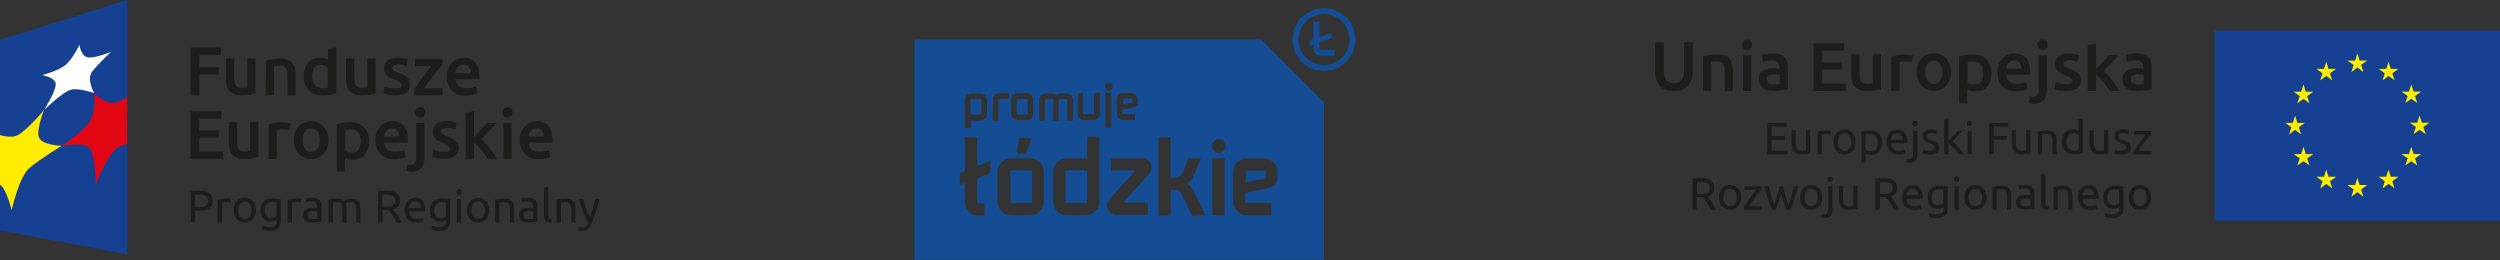 <?xml version="1.0" encoding="utf-8"?>
<!-- Generator: Adobe Illustrator 21.0.2, SVG Export Plug-In . SVG Version: 6.00 Build 0)  -->
<svg version="1.1"
	 id="uinijne" xmlns:cc="http://creativecommons.org/ns#" xmlns:dc="http://purl.org/dc/elements/1.1/" xmlns:rdf="http://www.w3.org/1999/02/22-rdf-syntax-ns#" xmlns:svg="http://www.w3.org/2000/svg"
	 xmlns="http://www.w3.org/2000/svg" xmlns:xlink="http://www.w3.org/1999/xlink" x="0px" y="0px" viewBox="0 0 1332.3 138.6"
	 style="enable-background:new 0 0 1332.3 138.6;" xml:space="preserve">
<rect x="0" y="0" width="1332.3" height="138.6" fill="#333333" stroke="none"/>
<style type="text/css">
	.st0{fill:#164193;}
	.st1{fill:#FFEC00;}
	.st2{fill:#1D1D1B;}
	.st3{fill:#E20613;}
	.st4{fill:#FFFFFF;}
	.st5{fill:#154D94;}
</style>
<g id="XMLID_475_">
	<path id="XMLID_533_" class="st0" d="M1180.3,16.3h152v101.3h-152V16.3z"/>
	<path id="XMLID_532_" class="st1" d="M1253.1,38.4l3.2-2.4l3.2,2.4l-1.2-3.8l3.2-2.3h-4l-1.2-3.9l-1.2,3.9h-4.1l3.3,2.3
		L1253.1,38.4z"/>
	<path id="XMLID_531_" class="st1" d="M1236.5,42.8l3.2-2.3l3.2,2.3l-1.2-3.7l3.2-2.4h-4l-1.2-3.8l-1.2,3.8h-4l3.2,2.4L1236.5,42.8z
		"/>
	<path id="XMLID_530_" class="st1" d="M1227.6,45l-1.3,3.9h-4l3.3,2.3l-1.3,3.8l3.3-2.3l3.2,2.3l-1.3-3.8l3.3-2.3h-4L1227.6,45z"/>
	<path id="XMLID_529_" class="st1" d="M1223.1,69.2l3.2,2.4l-1.2-3.8l3.2-2.3h-4l-1.2-3.9l-1.2,3.9h-4l3.2,2.3l-1.2,3.8L1223.1,69.2
		z"/>
	<path id="XMLID_528_" class="st1" d="M1228.8,82.1l-1.2-3.9l-1.3,3.9h-4l3.3,2.3l-1.3,3.8l3.3-2.3l3.2,2.3l-1.3-3.8l3.3-2.3H1228.8
		z"/>
	<path id="XMLID_527_" class="st1" d="M1240.9,94.2l-1.2-3.8l-1.2,3.8h-4l3.2,2.4l-1.2,3.8l3.2-2.4l3.2,2.4l-1.2-3.8l3.3-2.4H1240.9
		z"/>
	<path id="XMLID_526_" class="st1" d="M1257.5,98.6l-1.2-3.8l-1.2,3.8h-4.1l3.3,2.4l-1.2,3.8l3.2-2.4l3.2,2.4l-1.2-3.8l3.2-2.4
		H1257.5z"/>
	<path id="XMLID_525_" class="st1" d="M1274.1,94.2l-1.2-3.8l-1.3,3.8h-4l3.3,2.4l-1.2,3.8l3.2-2.4l3.2,2.4l-1.2-3.8l3.2-2.4H1274.1
		z"/>
	<path id="XMLID_524_" class="st1" d="M1286.3,82.1l-1.3-3.9l-1.2,3.9h-4l3.3,2.3l-1.3,3.8l3.2-2.3l3.2,2.3l-1.2-3.8l3.3-2.3H1286.3
		z"/>
	<path id="XMLID_523_" class="st1" d="M1294.7,65.4h-4l-1.3-3.8l-1.2,3.8h-4l3.3,2.3l-1.3,3.8l3.2-2.3l3.3,2.3l-1.3-3.8L1294.7,65.4
		z"/>
	<path id="XMLID_521_" class="st1" d="M1281.8,54.9l3.2-2.3l3.2,2.3l-1.2-3.7l3.3-2.4h-4L1285,45l-1.2,3.8h-4l3.3,2.4L1281.8,54.9z"
		/>
	<path id="XMLID_517_" class="st1" d="M1272.9,32.9l-1.2,3.8h-4l3.2,2.4l-1.2,3.7l3.2-2.3l3.2,2.3l-1.2-3.7l3.3-2.4h-4.1
		L1272.9,32.9z"/>
</g>
<path id="path18" class="st2" d="M941.9,82.2V65.5h10.2v2h-7.9v5h7v2h-7v5.8h8.5v2h-10.8L941.9,82.2z M964.9,81.6
	c-0.5,0.1-1.2,0.3-2,0.4s-1.8,0.2-2.9,0.2c-1,0-1.8-0.1-2.4-0.4c-0.7-0.3-1.2-0.7-1.6-1.2s-0.7-1.1-0.9-1.8
	c-0.2-0.7-0.3-1.5-0.3-2.3v-7h2.2V76c0,1.5,0.2,2.6,0.7,3.3c0.5,0.7,1.3,1,2.4,1h0.7c0.3,0,0.5,0,0.7-0.1c0.2,0,0.4,0,0.6-0.1
	c0.2,0,0.3-0.1,0.4-0.1V69.4h2.2v12.2H964.9z M973.3,69.4h0.7c0.2,0,0.5,0.1,0.7,0.1s0.5,0.1,0.7,0.1s0.3,0.1,0.4,0.1l-0.4,2
	c-0.2-0.1-0.5-0.1-0.9-0.2s-0.9-0.1-1.6-0.1c-0.4,0-0.8,0-1.2,0.1c-0.4,0.1-0.7,0.1-0.8,0.2v10.5h-2.2v-12c0.5-0.2,1.2-0.4,2-0.5
	C971.4,69.5,972.3,69.4,973.3,69.4L973.3,69.4z M988.9,75.7c0,1-0.1,1.9-0.4,2.7c-0.3,0.8-0.7,1.5-1.2,2.1s-1.1,1-1.9,1.3
	c-0.7,0.3-1.5,0.5-2.4,0.5s-1.6-0.2-2.4-0.5c-0.7-0.3-1.3-0.8-1.9-1.3c-0.5-0.6-0.9-1.3-1.2-2.1c-0.3-0.8-0.4-1.7-0.4-2.7
	s0.1-1.9,0.4-2.7c0.3-0.8,0.7-1.5,1.2-2.1s1.1-1,1.9-1.3c0.7-0.3,1.5-0.5,2.4-0.5s1.6,0.2,2.4,0.5c0.7,0.3,1.3,0.8,1.9,1.3
	c0.5,0.6,0.9,1.3,1.2,2.1C988.8,73.8,988.9,74.7,988.9,75.7z M986.6,75.7c0-1.4-0.3-2.5-1-3.4c-0.6-0.8-1.5-1.2-2.6-1.2
	s-2,0.4-2.6,1.2c-0.6,0.8-1,2-1,3.4s0.3,2.5,1,3.4c0.6,0.8,1.5,1.2,2.6,1.2s2-0.4,2.6-1.2C986.3,78.2,986.6,77.1,986.6,75.7z
	 M1003,76c0,0.9-0.1,1.8-0.4,2.6c-0.2,0.8-0.6,1.5-1.1,2.1s-1.1,1-1.8,1.4c-0.7,0.3-1.5,0.5-2.4,0.5c-0.7,0-1.4-0.1-1.9-0.3
	c-0.6-0.2-1-0.4-1.2-0.6v5H992V70.1c0.5-0.1,1.2-0.3,2-0.4c0.8-0.2,1.7-0.2,2.8-0.2c1,0,1.8,0.2,2.6,0.5s1.4,0.7,2,1.3
	c0.5,0.6,1,1.3,1.3,2.1C1002.9,74.1,1003,75,1003,76L1003,76z M1000.7,76c0-1.5-0.4-2.6-1.1-3.4s-1.7-1.2-2.9-1.2
	c-0.7,0-1.2,0-1.6,0.1c-0.4,0-0.7,0.1-0.9,0.2v7.9c0.3,0.2,0.7,0.4,1.2,0.7c0.5,0.2,1.1,0.3,1.7,0.3s1.2-0.1,1.7-0.4
	c0.5-0.2,0.8-0.6,1.1-1c0.3-0.4,0.5-0.9,0.6-1.4C1000.6,77.2,1000.7,76.6,1000.7,76L1000.7,76z M1005.4,75.7c0-1.1,0.2-2.1,0.5-2.9
	s0.7-1.5,1.3-2.1c0.5-0.5,1.1-1,1.8-1.2c0.7-0.3,1.4-0.4,2.1-0.4c1.7,0,3,0.5,3.9,1.6s1.4,2.7,1.4,4.8v0.8h-8.6
	c0.1,1.3,0.5,2.3,1.1,3c0.7,0.7,1.7,1,3.1,1c0.8,0,1.5-0.1,2-0.2s0.9-0.3,1.2-0.4l0.3,1.9c-0.3,0.1-0.8,0.3-1.4,0.5
	c-0.7,0.2-1.5,0.2-2.3,0.2c-1.1,0-2-0.2-2.8-0.5s-1.5-0.8-2-1.4s-0.9-1.3-1.1-2.1C1005.5,77.5,1005.4,76.7,1005.4,75.7z M1014,74.5
	c0-1-0.2-1.8-0.8-2.5s-1.2-1-2.2-1c-0.5,0-1,0.1-1.4,0.3c-0.4,0.2-0.7,0.5-1,0.8s-0.5,0.7-0.6,1.1c-0.2,0.4-0.3,0.8-0.3,1.3
	C1007.7,74.5,1014,74.5,1014,74.5z M1017.4,86.8c-0.2,0-0.4,0-0.7-0.1c-0.3,0-0.6-0.1-0.8-0.2l0.3-1.8c0.2,0,0.3,0.1,0.6,0.1h0.6
	c0.8,0,1.3-0.2,1.7-0.7c0.3-0.5,0.5-1.2,0.5-2.1V69.7h2.2V82c0,1.6-0.4,2.8-1.1,3.6C1019.9,86.4,1018.8,86.8,1017.4,86.8
	L1017.4,86.8z M1020.5,67.4c-0.4,0-0.7-0.1-1-0.4s-0.4-0.6-0.4-1.1s0.1-0.8,0.4-1.1c0.3-0.3,0.6-0.4,1-0.4s0.7,0.1,1,0.4
	s0.4,0.6,0.4,1.1s-0.1,0.8-0.4,1.1C1021.3,67.3,1021,67.4,1020.5,67.4z M1028.3,80.3c0.9,0,1.6-0.1,2-0.4c0.4-0.2,0.7-0.6,0.7-1.2
	c0-0.5-0.2-1-0.7-1.3c-0.4-0.3-1.2-0.7-2.1-1.1c-0.5-0.2-0.9-0.4-1.4-0.6c-0.4-0.2-0.8-0.4-1.1-0.7c-0.3-0.3-0.6-0.6-0.8-1
	c-0.2-0.4-0.3-0.9-0.3-1.4c0-1.1,0.4-2,1.2-2.6c0.8-0.7,1.9-1,3.4-1c0.4,0,0.7,0,1.1,0.1c0.4,0,0.7,0.1,1,0.1
	c0.3,0.1,0.6,0.1,0.8,0.2c0.2,0.1,0.4,0.1,0.5,0.2l-0.4,1.9c-0.2-0.1-0.6-0.3-1.1-0.4s-1.1-0.2-1.9-0.2c-0.6,0-1.2,0.1-1.6,0.4
	c-0.5,0.2-0.7,0.6-0.7,1.2c0,0.3,0.1,0.5,0.2,0.7s0.3,0.4,0.5,0.6s0.5,0.3,0.8,0.5c0.3,0.1,0.7,0.3,1.2,0.5c0.6,0.2,1.1,0.4,1.6,0.7
	c0.5,0.2,0.9,0.5,1.2,0.8c0.3,0.3,0.6,0.6,0.8,1c0.2,0.4,0.3,0.9,0.3,1.5c0,1.2-0.4,2-1.3,2.6s-2.1,0.9-3.7,0.9
	c-1.1,0-2-0.1-2.6-0.3c-0.6-0.2-1.1-0.3-1.3-0.4l0.4-1.9c0.3,0.1,0.7,0.2,1.2,0.4C1026.7,80.2,1027.4,80.3,1028.3,80.3L1028.3,80.3z
	 M1040.6,75.3c0.5,0.4,1,0.8,1.5,1.4c0.5,0.5,1.1,1.1,1.6,1.8c0.5,0.6,1,1.3,1.5,1.9c0.5,0.7,0.9,1.3,1.2,1.8h-2.6
	c-0.3-0.6-0.7-1.1-1.2-1.7c-0.4-0.6-0.9-1.1-1.4-1.7l-1.5-1.5c-0.5-0.5-1-0.8-1.4-1.1v6h-2.2V63.9l2.2-0.4V75l1.3-1.3l1.4-1.4
	c0.5-0.5,0.9-0.9,1.3-1.4c0.4-0.4,0.7-0.8,1-1.2h2.6c-0.4,0.4-0.8,0.8-1.2,1.3c-0.4,0.5-0.9,1-1.4,1.5s-0.9,1-1.4,1.5
	C1041.9,74,1040.6,75.3,1040.6,75.3z M1049.6,67.4c-0.4,0-0.7-0.1-1-0.4s-0.4-0.6-0.4-1.1s0.1-0.8,0.4-1.1c0.3-0.3,0.6-0.4,1-0.4
	s0.7,0.1,1,0.4s0.4,0.6,0.4,1.1s-0.1,0.8-0.4,1.1C1050.4,67.3,1050,67.4,1049.6,67.4z M1050.8,82.2h-2.2V69.7h2.2V82.2L1050.8,82.2z
	 M1060.1,82.2V65.5h10.1v2h-7.7v5h6.9v2h-6.9v7.7L1060.1,82.2L1060.1,82.2z M1082.2,81.6c-0.5,0.1-1.2,0.3-2,0.4s-1.8,0.2-2.9,0.2
	c-1,0-1.8-0.1-2.4-0.4c-0.7-0.3-1.2-0.7-1.6-1.2s-0.7-1.1-0.9-1.8c-0.2-0.7-0.3-1.5-0.3-2.3v-7h2.2V76c0,1.5,0.2,2.6,0.7,3.3
	c0.5,0.7,1.3,1,2.4,1h0.7c0.3,0,0.5,0,0.7-0.1c0.2,0,0.4,0,0.6-0.1c0.2,0,0.3-0.1,0.4-0.1V69.4h2.2v12.2L1082.2,81.6z M1085.9,70.1
	c0.5-0.1,1.2-0.3,2.1-0.4s1.8-0.2,2.9-0.2c1,0,1.8,0.1,2.5,0.4s1.2,0.7,1.6,1.2s0.7,1.1,0.8,1.8s0.2,1.5,0.2,2.3v7h-2.2v-6.6
	c0-0.8-0.1-1.4-0.2-2c-0.1-0.5-0.3-1-0.5-1.3s-0.6-0.6-1-0.7c-0.4-0.2-0.9-0.2-1.5-0.2h-0.7c-0.3,0-0.5,0-0.7,0.1
	c-0.2,0-0.4,0.1-0.6,0.1s-0.3,0.1-0.4,0.1v10.6h-2.2V70.1L1085.9,70.1z M1107.8,63.6l2.2-0.4v18.4c-0.5,0.1-1.2,0.3-2,0.4
	s-1.7,0.2-2.8,0.2c-1,0-1.8-0.2-2.6-0.5s-1.4-0.7-2-1.3c-0.5-0.6-1-1.2-1.3-2.1c-0.3-0.8-0.4-1.7-0.4-2.7s0.1-1.8,0.4-2.7
	c0.2-0.8,0.6-1.5,1.1-2.1s1.1-1,1.8-1.4c0.7-0.3,1.5-0.5,2.4-0.5c0.7,0,1.4,0.1,1.9,0.3c0.6,0.2,1,0.4,1.2,0.6v-6.2L1107.8,63.6z
	 M1107.8,72.1c-0.3-0.2-0.7-0.4-1.2-0.7c-0.5-0.2-1.1-0.3-1.7-0.3s-1.2,0.1-1.7,0.3c-0.5,0.2-0.8,0.6-1.1,1
	c-0.3,0.4-0.5,0.9-0.6,1.5s-0.2,1.2-0.2,1.8c0,1.5,0.4,2.6,1.1,3.4s1.7,1.2,2.9,1.2c0.6,0,1.1,0,1.5-0.1s0.7-0.1,1-0.2L1107.8,72.1
	L1107.8,72.1z M1123.7,81.6c-0.5,0.1-1.2,0.3-2,0.4s-1.8,0.2-2.9,0.2c-1,0-1.8-0.1-2.4-0.4c-0.7-0.3-1.2-0.7-1.6-1.2
	s-0.7-1.1-0.9-1.8c-0.2-0.7-0.3-1.5-0.3-2.3v-7h2.2V76c0,1.5,0.2,2.6,0.7,3.3c0.5,0.7,1.3,1,2.4,1h0.7c0.3,0,0.5,0,0.7-0.1
	c0.2,0,0.4,0,0.6-0.1c0.2,0,0.3-0.1,0.4-0.1V69.4h2.2v12.2L1123.7,81.6z M1130.4,80.3c0.9,0,1.6-0.1,2-0.4c0.4-0.2,0.7-0.6,0.7-1.2
	c0-0.5-0.2-1-0.7-1.3c-0.4-0.3-1.2-0.7-2.1-1.1c-0.5-0.2-0.9-0.4-1.4-0.6c-0.4-0.2-0.8-0.4-1.1-0.7c-0.3-0.3-0.6-0.6-0.8-1
	c-0.2-0.4-0.3-0.9-0.3-1.4c0-1.1,0.4-2,1.2-2.6c0.8-0.7,1.9-1,3.4-1c0.4,0,0.7,0,1.1,0.1c0.4,0,0.7,0.1,1,0.1
	c0.3,0.1,0.6,0.1,0.8,0.2c0.2,0.1,0.4,0.1,0.5,0.2l-0.4,1.9c-0.2-0.1-0.6-0.3-1.1-0.4s-1.1-0.2-1.9-0.2c-0.6,0-1.2,0.1-1.6,0.4
	c-0.5,0.2-0.7,0.6-0.7,1.2c0,0.3,0.1,0.5,0.2,0.7s0.3,0.4,0.5,0.6s0.5,0.3,0.8,0.5c0.3,0.1,0.7,0.3,1.2,0.5c0.6,0.2,1.1,0.4,1.6,0.7
	c0.5,0.2,0.9,0.5,1.2,0.8c0.3,0.3,0.6,0.6,0.8,1c0.2,0.4,0.3,0.9,0.3,1.5c0,1.2-0.4,2-1.3,2.6s-2.1,0.9-3.7,0.9
	c-1.1,0-2-0.1-2.6-0.3c-0.6-0.2-1.1-0.3-1.3-0.4l0.4-1.9c0.3,0.1,0.7,0.2,1.2,0.4C1128.7,80.2,1129.5,80.3,1130.4,80.3L1130.4,80.3z
	 M1146.4,71.4c-0.3,0.4-0.8,0.9-1.3,1.6c-0.6,0.7-1.2,1.4-1.8,2.2c-0.6,0.8-1.3,1.7-1.9,2.6s-1.2,1.8-1.7,2.6h6.9v1.9h-9.6v-1.5
	c0.4-0.7,0.9-1.5,1.4-2.3c0.6-0.9,1.2-1.7,1.8-2.5l1.8-2.4c0.6-0.7,1.1-1.4,1.5-1.9h-6.2v-1.9h9L1146.4,71.4L1146.4,71.4z
	 M910.1,104.8c0.3,0.3,0.6,0.7,1,1.3c0.4,0.5,0.8,1.1,1.2,1.7c0.4,0.6,0.8,1.3,1.2,2c0.4,0.7,0.8,1.4,1,2h-2.6
	c-0.3-0.6-0.7-1.2-1.1-1.9c-0.4-0.6-0.8-1.2-1.1-1.8c-0.4-0.6-0.8-1.1-1.1-1.6c-0.4-0.5-0.7-0.9-1-1.3h-3.4v6.5h-2.3V95.3
	c0.7-0.2,1.4-0.3,2.2-0.3c0.8-0.1,1.6-0.1,2.2-0.1c2.3,0,4.1,0.4,5.4,1.3c1.2,0.9,1.8,2.2,1.8,4c0,1.1-0.3,2.1-0.9,2.8
	C912.1,103.8,911.2,104.4,910.1,104.8L910.1,104.8z M906.6,97c-1,0-1.8,0-2.3,0.1v6.3h1.7c0.8,0,1.5,0,2.2-0.1
	c0.6-0.1,1.2-0.2,1.6-0.5c0.4-0.2,0.8-0.5,1-1c0.2-0.4,0.4-1,0.4-1.6s-0.1-1.1-0.4-1.6c-0.2-0.4-0.6-0.7-1-1
	c-0.4-0.2-0.9-0.4-1.4-0.5C907.8,97,907.2,97,906.6,97L906.6,97z M927.9,105.2c0,1-0.1,1.9-0.4,2.7c-0.3,0.8-0.7,1.5-1.2,2.1
	s-1.1,1-1.9,1.3c-0.7,0.3-1.5,0.5-2.4,0.5s-1.6-0.2-2.4-0.5c-0.7-0.3-1.3-0.8-1.9-1.3c-0.5-0.6-0.9-1.3-1.2-2.1
	c-0.3-0.8-0.4-1.7-0.4-2.7s0.1-1.9,0.4-2.7c0.3-0.8,0.7-1.5,1.2-2.1s1.1-1,1.9-1.3c0.7-0.3,1.5-0.5,2.4-0.5s1.6,0.2,2.4,0.5
	c0.7,0.3,1.3,0.8,1.9,1.3c0.5,0.6,0.9,1.3,1.2,2.1C927.8,103.4,927.9,104.3,927.9,105.2z M925.6,105.2c0-1.4-0.3-2.5-1-3.4
	c-0.6-0.8-1.5-1.2-2.6-1.2s-2,0.4-2.6,1.2c-0.6,0.8-1,2-1,3.4s0.3,2.5,1,3.4c0.6,0.8,1.5,1.2,2.6,1.2s2-0.4,2.6-1.2
	C925.3,107.8,925.6,106.7,925.6,105.2z M938.8,100.9c-0.3,0.4-0.8,0.9-1.3,1.6c-0.6,0.7-1.2,1.4-1.8,2.2c-0.6,0.8-1.3,1.7-1.9,2.6
	s-1.2,1.8-1.7,2.6h6.9v1.9h-9.6v-1.5c0.4-0.7,0.9-1.5,1.4-2.3c0.6-0.9,1.2-1.7,1.8-2.5l1.8-2.4c0.6-0.7,1.1-1.4,1.5-1.9h-6.2v-1.9h9
	L938.8,100.9L938.8,100.9z M952,111.8c-0.5-1.2-0.9-2.5-1.4-4s-1-3-1.4-4.6c-0.4,1.6-0.9,3.2-1.4,4.6c-0.5,1.5-1,2.8-1.4,4h-2
	c-0.7-1.7-1.5-3.5-2.2-5.7c-0.7-2.1-1.4-4.4-2-6.9h2.4c0.2,0.8,0.4,1.6,0.6,2.5s0.5,1.8,0.7,2.7c0.2,0.9,0.5,1.7,0.8,2.6
	c0.3,0.8,0.5,1.5,0.8,2.1c0.3-0.8,0.5-1.6,0.8-2.4s0.5-1.7,0.8-2.6c0.2-0.9,0.5-1.7,0.7-2.5s0.4-1.6,0.6-2.3h1.9
	c0.1,0.7,0.3,1.5,0.5,2.3s0.4,1.7,0.7,2.5c0.2,0.9,0.5,1.7,0.8,2.6s0.5,1.6,0.8,2.4c0.2-0.6,0.5-1.3,0.8-2.1
	c0.3-0.8,0.5-1.7,0.8-2.6s0.5-1.8,0.7-2.7c0.2-0.9,0.4-1.7,0.6-2.5h2.3c-0.6,2.5-1.3,4.8-2,6.9s-1.4,4-2.2,5.7H952L952,111.8z
	 M971.1,105.2c0,1-0.1,1.9-0.4,2.7c-0.3,0.8-0.7,1.5-1.2,2.1s-1.1,1-1.9,1.3c-0.7,0.3-1.5,0.5-2.4,0.5s-1.6-0.2-2.4-0.5
	c-0.7-0.3-1.3-0.8-1.9-1.3c-0.5-0.6-0.9-1.3-1.2-2.1c-0.3-0.8-0.4-1.7-0.4-2.7s0.1-1.9,0.4-2.7c0.3-0.8,0.7-1.5,1.2-2.1
	s1.1-1,1.9-1.3c0.7-0.3,1.5-0.5,2.4-0.5s1.6,0.2,2.4,0.5c0.7,0.3,1.3,0.8,1.9,1.3c0.5,0.6,0.9,1.3,1.2,2.1
	C971,103.4,971.1,104.3,971.1,105.2z M968.8,105.2c0-1.4-0.3-2.5-1-3.4c-0.6-0.8-1.5-1.2-2.6-1.2s-2,0.4-2.6,1.2c-0.6,0.8-1,2-1,3.4
	s0.3,2.5,1,3.4c0.6,0.8,1.5,1.2,2.6,1.2s2-0.4,2.6-1.2C968.5,107.8,968.8,106.7,968.8,105.2z M972.1,116.3c-0.2,0-0.4,0-0.7-0.1
	c-0.3,0-0.6-0.1-0.8-0.2l0.3-1.8c0.2,0,0.3,0.1,0.6,0.1h0.6c0.8,0,1.3-0.2,1.7-0.7c0.3-0.5,0.5-1.2,0.5-2.1V99.3h2.2v12.3
	c0,1.6-0.4,2.8-1.1,3.6C974.6,115.9,973.5,116.3,972.1,116.3L972.1,116.3z M975.3,97c-0.4,0-0.7-0.1-1-0.4s-0.4-0.6-0.4-1.1
	s0.1-0.8,0.4-1.1c0.3-0.3,0.6-0.4,1-0.4s0.7,0.1,1,0.4s0.4,0.6,0.4,1.1s-0.1,0.8-0.4,1.1C976,96.9,975.7,97,975.3,97z M990.1,111.2
	c-0.5,0.1-1.2,0.3-2,0.4s-1.8,0.2-2.9,0.2c-1,0-1.8-0.1-2.4-0.4c-0.7-0.3-1.2-0.7-1.6-1.2s-0.7-1.1-0.9-1.8
	c-0.2-0.7-0.3-1.5-0.3-2.3v-7h2.2v6.6c0,1.5,0.2,2.6,0.7,3.3c0.5,0.7,1.3,1,2.4,1h0.7c0.3,0,0.5,0,0.7-0.1c0.2,0,0.4,0,0.6-0.1
	c0.2,0,0.3-0.1,0.4-0.1V99h2.2v12.2H990.1z M1007.6,104.8c0.3,0.3,0.6,0.7,1,1.3c0.4,0.5,0.8,1.1,1.2,1.7c0.4,0.6,0.8,1.3,1.2,2
	c0.4,0.7,0.8,1.4,1,2h-2.6c-0.3-0.6-0.7-1.2-1-1.9c-0.4-0.6-0.8-1.2-1.1-1.8c-0.4-0.6-0.8-1.1-1.1-1.6c-0.4-0.5-0.7-0.9-1-1.3h-3.4
	v6.5h-2.3V95.3c0.7-0.2,1.4-0.3,2.2-0.3c0.8-0.1,1.6-0.1,2.2-0.1c2.3,0,4.1,0.4,5.4,1.3c1.2,0.9,1.8,2.2,1.8,4
	c0,1.1-0.3,2.1-0.9,2.8C1009.6,103.8,1008.8,104.4,1007.6,104.8L1007.6,104.8z M1004.1,97c-1,0-1.8,0-2.3,0.1v6.3h1.7
	c0.8,0,1.5,0,2.2-0.1c0.6-0.1,1.2-0.2,1.6-0.5c0.4-0.2,0.8-0.5,1-1c0.2-0.4,0.4-1,0.4-1.6s-0.1-1.1-0.4-1.6c-0.2-0.4-0.6-0.7-1-1
	c-0.4-0.2-0.9-0.4-1.4-0.5C1005.3,97,1004.7,97,1004.1,97L1004.1,97z M1013.7,105.3c0-1.1,0.2-2.1,0.5-2.9s0.7-1.5,1.3-2.1
	c0.5-0.5,1.1-1,1.8-1.2c0.7-0.3,1.4-0.4,2.1-0.4c1.7,0,3,0.5,3.9,1.6s1.4,2.7,1.4,4.8v0.8h-8.6c0.1,1.3,0.5,2.3,1.1,3
	c0.7,0.7,1.7,1,3.1,1c0.8,0,1.5-0.1,2-0.2s0.9-0.3,1.2-0.4l0.3,1.9c-0.3,0.1-0.8,0.3-1.4,0.5c-0.7,0.2-1.5,0.2-2.3,0.2
	c-1.1,0-2-0.2-2.8-0.5s-1.5-0.8-2-1.4s-0.9-1.3-1.1-2.1C1013.8,107.1,1013.7,106.2,1013.7,105.3z M1022.3,104c0-1-0.2-1.8-0.8-2.5
	s-1.2-1-2.2-1c-0.5,0-1,0.1-1.4,0.3c-0.4,0.2-0.7,0.5-1,0.8s-0.5,0.7-0.6,1.1c-0.2,0.4-0.3,0.8-0.3,1.3
	C1016,104,1022.3,104,1022.3,104z M1035.6,110.5c-0.2,0.1-0.6,0.3-1.1,0.5c-0.6,0.2-1.2,0.3-1.9,0.3c-0.8,0-1.5-0.1-2.1-0.4
	c-0.7-0.2-1.3-0.6-1.7-1.1c-0.5-0.5-0.9-1.1-1.2-1.9c-0.3-0.8-0.4-1.7-0.4-2.7c0-0.9,0.1-1.8,0.4-2.5c0.3-0.8,0.7-1.4,1.2-2
	s1.2-1,1.9-1.3c0.8-0.3,1.6-0.5,2.6-0.5s2,0.1,2.7,0.2c0.8,0.2,1.4,0.3,2,0.4v11.2c0,1.9-0.5,3.3-1.5,4.2c-1,0.9-2.5,1.3-4.5,1.3
	c-0.8,0-1.5-0.1-2.2-0.2s-1.3-0.3-1.8-0.5l0.4-2c0.5,0.2,1,0.3,1.7,0.5c0.7,0.1,1.3,0.2,2,0.2c1.3,0,2.3-0.3,2.9-0.8
	s0.9-1.4,0.9-2.5v-0.4L1035.6,110.5z M1035.6,101.2c-0.2-0.1-0.5-0.1-0.9-0.2s-0.9-0.1-1.5-0.1c-1.2,0-2.1,0.4-2.8,1.2
	c-0.7,0.8-1,1.8-1,3.1c0,0.7,0.1,1.3,0.3,1.9c0.2,0.5,0.4,0.9,0.7,1.3c0.3,0.3,0.7,0.6,1.1,0.7c0.4,0.2,0.8,0.2,1.3,0.2
	c0.6,0,1.1-0.1,1.6-0.3c0.5-0.2,0.9-0.4,1.2-0.6L1035.6,101.2L1035.6,101.2z M1042.7,97c-0.4,0-0.7-0.1-1-0.4s-0.4-0.6-0.4-1.1
	s0.1-0.8,0.4-1.1c0.3-0.3,0.6-0.4,1-0.4s0.7,0.1,1,0.4s0.4,0.6,0.4,1.1s-0.1,0.8-0.4,1.1C1043.4,96.9,1043.1,97,1042.7,97z
	 M1043.8,111.8h-2.2V99.3h2.2C1043.8,99.3,1043.8,111.8,1043.8,111.8z M1058.6,105.2c0,1-0.1,1.9-0.4,2.7c-0.3,0.8-0.7,1.5-1.2,2.1
	s-1.1,1-1.9,1.3c-0.7,0.3-1.5,0.5-2.4,0.5s-1.6-0.2-2.4-0.5c-0.7-0.3-1.3-0.8-1.9-1.3c-0.5-0.6-0.9-1.3-1.2-2.1
	c-0.3-0.8-0.4-1.7-0.4-2.7s0.1-1.9,0.4-2.7c0.3-0.8,0.7-1.5,1.2-2.1s1.1-1,1.9-1.3c0.7-0.3,1.5-0.5,2.4-0.5s1.6,0.2,2.4,0.5
	c0.7,0.3,1.3,0.8,1.9,1.3c0.5,0.6,0.9,1.3,1.2,2.1C1058.5,103.4,1058.6,104.3,1058.6,105.2z M1056.3,105.2c0-1.4-0.3-2.5-1-3.4
	c-0.6-0.8-1.5-1.2-2.6-1.2s-2,0.4-2.6,1.2c-0.6,0.8-1,2-1,3.4s0.3,2.5,1,3.4c0.6,0.8,1.5,1.2,2.6,1.2s2-0.4,2.6-1.2
	C1056,107.8,1056.3,106.7,1056.3,105.2z M1061.7,99.6c0.5-0.1,1.2-0.3,2.1-0.4s1.8-0.2,2.9-0.2c1,0,1.8,0.1,2.5,0.4s1.2,0.7,1.6,1.2
	s0.7,1.1,0.8,1.8c0.2,0.7,0.2,1.5,0.2,2.3v7h-2.2v-6.6c0-0.8-0.1-1.4-0.2-2c-0.1-0.5-0.3-1-0.5-1.3s-0.6-0.6-1-0.7
	c-0.4-0.2-0.9-0.2-1.5-0.2h-0.7c-0.3,0-0.5,0-0.7,0.1c-0.2,0-0.4,0.1-0.6,0.1s-0.3,0.1-0.4,0.1v10.6h-2.2V99.6H1061.7z M1079.4,98.7
	c0.9,0,1.7,0.1,2.3,0.3c0.6,0.2,1.1,0.6,1.5,1s0.6,0.9,0.8,1.5c0.2,0.6,0.2,1.2,0.2,1.9v7.8c-0.2,0-0.5,0.1-0.8,0.1
	c-0.3,0.1-0.7,0.1-1.2,0.2c-0.4,0-0.9,0.1-1.4,0.1s-1,0.1-1.5,0.1c-0.7,0-1.4-0.1-2-0.2s-1.1-0.4-1.5-0.7c-0.4-0.3-0.8-0.7-1-1.2
	s-0.4-1.1-0.4-1.9c0-0.7,0.1-1.3,0.4-1.8s0.7-0.9,1.1-1.2c0.5-0.3,1-0.5,1.7-0.7c0.6-0.1,1.3-0.2,2-0.2h0.7c0.2,0,0.5,0.1,0.7,0.1
	s0.4,0.1,0.6,0.1s0.3,0.1,0.3,0.1v-0.6c0-0.4,0-0.7-0.1-1.1s-0.2-0.7-0.4-1c-0.2-0.3-0.5-0.5-0.9-0.7s-0.8-0.3-1.4-0.3
	c-0.7,0-1.4,0.1-1.9,0.2c-0.6,0.1-1,0.2-1.2,0.3l-0.3-1.9c0.3-0.1,0.8-0.3,1.4-0.4C1077.9,98.8,1078.6,98.7,1079.4,98.7L1079.4,98.7
	z M1079.6,109.9h1.4c0.4,0,0.8-0.1,1-0.1V106c-0.2-0.1-0.4-0.1-0.8-0.2s-0.8-0.1-1.3-0.1c-0.3,0-0.7,0-1.1,0.1c-0.4,0-0.7,0.1-1,0.3
	c-0.3,0.2-0.6,0.4-0.8,0.6c-0.2,0.3-0.3,0.6-0.3,1.1c0,0.8,0.3,1.4,0.8,1.7C1078,109.8,1078.7,109.9,1079.6,109.9L1079.6,109.9z
	 M1091.6,111.8c-1.4,0-2.4-0.3-2.9-0.9c-0.6-0.6-0.9-1.4-0.9-2.6V93.2l2.2-0.4v15.1c0,0.4,0,0.7,0.1,0.9l0.3,0.6
	c0.1,0.1,0.3,0.3,0.6,0.3c0.2,0.1,0.5,0.1,0.9,0.2L1091.6,111.8L1091.6,111.8z M1094.3,99.6c0.5-0.1,1.2-0.3,2.1-0.4
	s1.8-0.2,2.9-0.2c1,0,1.8,0.1,2.5,0.4s1.2,0.7,1.6,1.2s0.7,1.1,0.8,1.8c0.2,0.7,0.2,1.5,0.2,2.3v7h-2.2v-6.6c0-0.8-0.1-1.4-0.2-2
	c-0.1-0.5-0.3-1-0.5-1.3s-0.6-0.6-1-0.7c-0.4-0.2-0.9-0.2-1.5-0.2h-0.7c-0.3,0-0.5,0-0.7,0.1c-0.2,0-0.4,0.1-0.6,0.1
	s-0.3,0.1-0.4,0.1v10.6h-2.2V99.6H1094.3z M1107.4,105.3c0-1.1,0.2-2.1,0.5-2.9s0.7-1.5,1.3-2.1c0.5-0.5,1.1-1,1.8-1.2
	c0.7-0.3,1.4-0.4,2.1-0.4c1.7,0,3,0.5,3.9,1.6s1.4,2.7,1.4,4.8v0.8h-8.6c0.1,1.3,0.5,2.3,1.1,3c0.7,0.7,1.7,1,3.1,1
	c0.8,0,1.5-0.1,2-0.2s0.9-0.3,1.2-0.4l0.3,1.9c-0.3,0.1-0.8,0.3-1.4,0.5c-0.7,0.2-1.5,0.2-2.3,0.2c-1.1,0-2-0.2-2.8-0.5
	s-1.5-0.8-2-1.4s-0.9-1.3-1.1-2.1C1107.5,107.1,1107.4,106.2,1107.4,105.3z M1116,104c0-1-0.2-1.8-0.8-2.5c-0.5-0.7-1.2-1-2.2-1
	c-0.5,0-1,0.1-1.4,0.3c-0.4,0.2-0.7,0.5-1,0.8s-0.5,0.7-0.6,1.1c-0.2,0.4-0.3,0.8-0.3,1.3C1109.7,104,1116,104,1116,104z
	 M1129.3,110.5c-0.2,0.1-0.6,0.3-1.1,0.5c-0.6,0.2-1.2,0.3-1.9,0.3c-0.8,0-1.5-0.1-2.1-0.4c-0.7-0.2-1.3-0.6-1.7-1.1
	c-0.5-0.5-0.9-1.1-1.2-1.9c-0.3-0.8-0.4-1.7-0.4-2.7c0-0.9,0.1-1.8,0.4-2.5c0.3-0.8,0.7-1.4,1.2-2s1.2-1,1.9-1.3
	c0.8-0.3,1.6-0.5,2.6-0.5s2,0.1,2.7,0.2c0.8,0.2,1.4,0.3,2,0.4v11.2c0,1.9-0.5,3.3-1.5,4.2c-1,0.9-2.5,1.3-4.5,1.3
	c-0.8,0-1.5-0.1-2.2-0.2s-1.3-0.3-1.8-0.5l0.4-2c0.5,0.2,1,0.3,1.7,0.5c0.7,0.1,1.3,0.2,2,0.2c1.3,0,2.3-0.3,2.9-0.8
	s0.9-1.4,0.9-2.5v-0.4L1129.3,110.5z M1129.3,101.2c-0.2-0.1-0.5-0.1-0.9-0.2s-0.9-0.1-1.5-0.1c-1.2,0-2.1,0.4-2.8,1.2
	c-0.7,0.8-1,1.8-1,3.1c0,0.7,0.1,1.3,0.3,1.9c0.2,0.5,0.4,0.9,0.7,1.3c0.3,0.3,0.7,0.6,1.1,0.7c0.4,0.2,0.8,0.2,1.3,0.2
	c0.6,0,1.1-0.1,1.6-0.3c0.5-0.2,0.9-0.4,1.2-0.6L1129.3,101.2L1129.3,101.2z M1146.3,105.2c0,1-0.1,1.9-0.4,2.7
	c-0.3,0.8-0.7,1.5-1.2,2.1s-1.1,1-1.9,1.3c-0.7,0.3-1.5,0.5-2.4,0.5s-1.6-0.2-2.4-0.5c-0.7-0.3-1.3-0.8-1.9-1.3
	c-0.5-0.6-0.9-1.3-1.2-2.1c-0.3-0.8-0.4-1.7-0.4-2.7s0.1-1.9,0.4-2.7c0.3-0.8,0.7-1.5,1.2-2.1s1.1-1,1.9-1.3
	c0.7-0.3,1.5-0.5,2.4-0.5s1.6,0.2,2.4,0.5c0.7,0.3,1.3,0.8,1.9,1.3c0.5,0.6,0.9,1.3,1.2,2.1C1146.2,103.4,1146.3,104.3,1146.3,105.2
	z M1144,105.2c0-1.4-0.3-2.5-1-3.4c-0.6-0.8-1.5-1.2-2.6-1.2s-2,0.4-2.6,1.2c-0.6,0.8-1,2-1,3.4s0.3,2.5,1,3.4
	c0.6,0.8,1.5,1.2,2.6,1.2s2-0.4,2.6-1.2C1143.7,107.8,1144,106.7,1144,105.2z M892.1,48.5c-1.7,0-3.2-0.2-4.5-0.7
	c-1.2-0.5-2.3-1.2-3.1-2.1c-0.8-0.9-1.4-2-1.8-3.2s-0.6-2.6-0.6-4V22.6h4.6V38c0,1.1,0.1,2.1,0.4,2.9c0.3,0.8,0.6,1.5,1.1,2
	s1,0.9,1.7,1.1c0.6,0.2,1.4,0.4,2.2,0.4c0.8,0,1.5-0.1,2.2-0.4c0.7-0.2,1.2-0.6,1.7-1.1s0.8-1.2,1.1-2c0.3-0.8,0.4-1.8,0.4-2.9V22.6
	h4.6v15.8c0,1.5-0.2,2.8-0.6,4s-1,2.3-1.8,3.2s-1.9,1.6-3.1,2.1C895.4,48.3,893.9,48.5,892.1,48.5L892.1,48.5z M907.6,30
	c0.9-0.2,2-0.5,3.3-0.7c1.4-0.2,2.9-0.3,4.5-0.3s2.9,0.2,3.9,0.6s1.9,1,2.5,1.8c0.6,0.8,1.1,1.7,1.3,2.8c0.3,1.1,0.4,2.3,0.4,3.6
	v10.7h-4.4V38.4c0-1-0.1-1.9-0.2-2.6c-0.1-0.7-0.4-1.3-0.7-1.8c-0.3-0.5-0.7-0.8-1.2-1s-1.2-0.3-1.9-0.3c-0.6,0-1.1,0-1.8,0.1
	c-0.6,0.1-1.1,0.1-1.4,0.2v15.4h-4.4L907.6,30L907.6,30z M933.7,23.8c0,0.8-0.3,1.5-0.8,2s-1.2,0.7-1.9,0.7c-0.8,0-1.4-0.2-1.9-0.7
	s-0.8-1.1-0.8-2s0.3-1.5,0.8-2s1.2-0.7,1.9-0.7s1.4,0.2,1.9,0.7C933.5,22.2,933.7,22.9,933.7,23.8z M933.3,48.5h-4.4V29.4h4.4V48.5
	L933.3,48.5z M945,28.5c1.5,0,2.7,0.2,3.7,0.5c1,0.4,1.8,0.9,2.4,1.5c0.6,0.7,1,1.5,1.3,2.4s0.4,2,0.4,3.1v11.6
	c-0.7,0.1-1.7,0.3-3.1,0.5s-2.9,0.3-4.7,0.3c-1.1,0-2.2-0.1-3.1-0.3c-1-0.2-1.8-0.6-2.4-1.1c-0.7-0.5-1.2-1.1-1.6-1.9
	c-0.4-0.8-0.6-1.7-0.6-2.9c0-1.1,0.2-2,0.6-2.8s1-1.4,1.7-1.8c0.7-0.5,1.6-0.8,2.5-1c1-0.2,2-0.3,3-0.3c0.5,0,1,0,1.5,0.1
	s1.1,0.2,1.7,0.3V36c0-0.5-0.1-1-0.2-1.5s-0.3-0.9-0.6-1.2c-0.3-0.4-0.7-0.6-1.2-0.8s-1.1-0.3-1.9-0.3c-1,0-2,0.1-2.8,0.2
	c-0.9,0.1-1.5,0.3-2.1,0.5l-0.5-3.6c0.6-0.2,1.4-0.4,2.4-0.6C942.7,28.6,943.8,28.5,945,28.5L945,28.5z M945.4,45
	c1.4,0,2.4-0.1,3.1-0.2v-4.9c-0.2-0.1-0.6-0.1-1.1-0.2c-0.5-0.1-1-0.1-1.5-0.1s-1,0-1.5,0.1s-1,0.2-1.4,0.4s-0.7,0.5-1,0.8
	c-0.2,0.4-0.4,0.8-0.4,1.3c0,1,0.3,1.8,1,2.2C943.4,44.8,944.3,45,945.4,45z M966.5,48.5V23.1h16.3V27h-11.7v6.3h10.4v3.8h-10.4v7.4
	h12.5v3.9L966.5,48.5L966.5,48.5z M1002.5,47.5c-0.9,0.2-2,0.4-3.3,0.7c-1.4,0.2-2.9,0.3-4.5,0.3c-1.5,0-2.8-0.2-3.9-0.7
	c-1-0.4-1.9-1-2.5-1.8s-1.1-1.7-1.3-2.8c-0.3-1.1-0.4-2.3-0.4-3.6V29h4.4v10c0,2,0.3,3.5,0.9,4.4s1.6,1.3,3.1,1.3
	c0.5,0,1.1,0,1.7-0.1c0.6,0,1-0.1,1.3-0.2V29h4.4v18.5L1002.5,47.5z M1018.8,33.3c-0.4-0.1-0.9-0.2-1.5-0.4
	c-0.6-0.1-1.4-0.2-2.2-0.2c-0.5,0-1,0-1.6,0.1c-0.5,0.1-0.9,0.2-1.2,0.3v15.3h-4.4V30.3c0.9-0.3,1.9-0.6,3.2-0.9
	c1.3-0.3,2.7-0.4,4.3-0.4c0.3,0,0.6,0,1,0.1c0.4,0,0.8,0.1,1.2,0.1c0.4,0.1,0.8,0.1,1.1,0.2s0.7,0.2,0.9,0.2L1018.8,33.3
	L1018.8,33.3z M1039.8,38.4c0,1.5-0.2,2.9-0.7,4.1c-0.4,1.2-1.1,2.3-1.9,3.2s-1.8,1.6-2.9,2c-1.1,0.5-2.4,0.7-3.7,0.7
	c-1.4,0-2.6-0.2-3.7-0.7s-2.1-1.2-2.9-2c-0.8-0.9-1.4-1.9-1.9-3.2c-0.5-1.2-0.7-2.6-0.7-4.1s0.2-2.9,0.7-4.1
	c0.5-1.2,1.1-2.3,1.9-3.2c0.8-0.9,1.8-1.6,2.9-2c1.1-0.5,2.4-0.7,3.7-0.7c1.3,0,2.6,0.2,3.7,0.7s2.1,1.2,2.9,2
	c0.8,0.9,1.4,1.9,1.9,3.2C1039.5,35.5,1039.8,36.9,1039.8,38.4z M1035.2,38.4c0-1.9-0.4-3.4-1.2-4.5c-0.8-1.1-2-1.7-3.4-1.7
	c-1.5,0-2.6,0.6-3.4,1.7c-0.8,1.1-1.2,2.6-1.2,4.5s0.4,3.4,1.2,4.6c0.8,1.1,2,1.7,3.4,1.7c1.5,0,2.6-0.6,3.4-1.7
	C1034.8,41.9,1035.2,40.4,1035.2,38.4z M1061.3,38.9c0,1.5-0.2,2.8-0.6,4s-0.9,2.3-1.6,3.1c-0.7,0.9-1.6,1.6-2.7,2
	c-1.1,0.5-2.3,0.7-3.6,0.7c-0.9,0-1.7-0.1-2.5-0.3s-1.4-0.5-1.9-0.7v7.4h-4.4V30c0.9-0.2,2-0.5,3.3-0.7s2.7-0.3,4.2-0.3
	s2.9,0.2,4.1,0.7s2.2,1.1,3.1,2c0.8,0.9,1.5,1.9,1.9,3.1C1061.1,36,1061.3,37.4,1061.3,38.9L1061.3,38.9z M1056.8,39
	c0-2-0.4-3.5-1.3-4.6s-2.3-1.6-4.3-1.6c-0.4,0-0.8,0-1.3,0.1c-0.5,0-0.9,0.1-1.3,0.2V44c0.4,0.3,0.9,0.5,1.6,0.7
	c0.6,0.2,1.3,0.3,2.1,0.3c1.6,0,2.8-0.5,3.5-1.6C1056.4,42.3,1056.8,40.9,1056.8,39L1056.8,39z M1064.6,38.6c0-1.7,0.2-3.2,0.7-4.4
	c0.5-1.3,1.2-2.3,2-3.2c0.8-0.8,1.8-1.5,2.9-1.9s2.2-0.6,3.3-0.6c2.6,0,4.7,0.8,6.2,2.4s2.2,4.1,2.2,7.3V39c0,0.3,0,0.6-0.1,0.8
	h-12.6c0.1,1.5,0.7,2.7,1.6,3.6c1,0.8,2.4,1.3,4.2,1.3c1.1,0,2.1-0.1,2.9-0.3c0.9-0.2,1.6-0.4,2.1-0.6l0.6,3.6
	c-0.2,0.1-0.6,0.3-1,0.4c-0.4,0.1-0.9,0.3-1.5,0.4c-0.5,0.1-1.1,0.2-1.8,0.3c-0.6,0.1-1.3,0.1-1.9,0.1c-1.7,0-3.1-0.2-4.4-0.7
	c-1.2-0.5-2.3-1.2-3.1-2.1c-0.8-0.9-1.4-1.9-1.8-3.1C1064.8,41.3,1064.6,40,1064.6,38.6L1064.6,38.6z M1077.4,36.6
	c0-0.6-0.1-1.2-0.3-1.7c-0.2-0.5-0.4-1-0.7-1.4c-0.3-0.4-0.7-0.7-1.2-1c-0.5-0.2-1-0.3-1.7-0.3s-1.3,0.1-1.8,0.4
	c-0.5,0.3-0.9,0.6-1.3,1s-0.6,0.9-0.8,1.4c-0.2,0.5-0.3,1.1-0.4,1.6H1077.4L1077.4,36.6z M1083.9,55.3c-0.3,0-0.8,0-1.3-0.1
	c-0.6-0.1-1.1-0.2-1.5-0.3l0.6-3.6c0.5,0.2,1.2,0.3,1.9,0.3c1,0,1.7-0.3,2.2-0.9c0.4-0.6,0.6-1.5,0.6-2.7V29.4h4.4V48
	c0,2.5-0.6,4.3-1.8,5.5C1087.8,54.7,1086.1,55.3,1083.9,55.3L1083.9,55.3z M1091.2,23.8c0,0.8-0.3,1.5-0.8,2s-1.2,0.7-1.9,0.7
	c-0.8,0-1.4-0.2-1.9-0.7s-0.8-1.1-0.8-2s0.3-1.5,0.8-2s1.2-0.7,1.9-0.7s1.4,0.2,1.9,0.7C1091,22.2,1091.2,22.9,1091.2,23.8z
	 M1101,44.9c1.2,0,2-0.1,2.6-0.4c0.5-0.3,0.8-0.8,0.8-1.4c0-0.6-0.3-1.2-0.9-1.6c-0.6-0.4-1.5-0.9-2.8-1.4c-0.8-0.3-1.5-0.6-2.2-0.9
	c-0.7-0.3-1.2-0.7-1.7-1.2c-0.5-0.4-0.9-1-1.2-1.6c-0.3-0.6-0.4-1.4-0.4-2.3c0-1.8,0.6-3.1,1.9-4.1s3-1.5,5.3-1.5
	c1.1,0,2.2,0.1,3.2,0.3c1,0.2,1.8,0.4,2.3,0.6l-0.8,3.6c-0.5-0.2-1.1-0.4-1.9-0.6c-0.8-0.2-1.6-0.3-2.6-0.3c-0.9,0-1.6,0.2-2.2,0.5
	s-0.8,0.8-0.8,1.4c0,0.3,0.1,0.6,0.2,0.8s0.3,0.5,0.6,0.7c0.3,0.2,0.6,0.4,1.1,0.6c0.4,0.2,1,0.4,1.6,0.6c1,0.4,1.9,0.8,2.7,1.2
	c0.7,0.4,1.3,0.8,1.8,1.3s0.8,1,1,1.6s0.3,1.3,0.3,2.2c0,1.8-0.7,3.2-2,4.1c-1.4,0.9-3.3,1.4-5.8,1.4c-1.7,0-3-0.1-4.1-0.4
	c-1-0.3-1.7-0.5-2.2-0.7l0.8-3.7c0.7,0.3,1.4,0.5,2.4,0.8C1098.7,44.7,1099.8,44.9,1101,44.9L1101,44.9z M1117.1,36.8
	c0.6-0.6,1.2-1.2,1.8-1.9c0.6-0.7,1.3-1.3,1.9-2s1.2-1.3,1.7-1.9s1-1.2,1.4-1.6h5.2c-1.2,1.4-2.5,2.8-3.9,4.2
	c-1.4,1.5-2.7,2.9-4.1,4.3c0.7,0.6,1.5,1.3,2.3,2.2s1.6,1.8,2.3,2.8c0.8,1,1.5,2,2.1,2.9c0.7,1,1.2,1.9,1.6,2.7h-5.1
	c-0.4-0.8-0.9-1.5-1.5-2.4l-1.8-2.4c-0.7-0.8-1.3-1.5-2-2.2s-1.4-1.3-2-1.8v8.8h-4.4V23.9l4.4-0.7L1117.1,36.8L1117.1,36.8z
	 M1138.9,28.5c1.5,0,2.7,0.2,3.7,0.5c1,0.4,1.8,0.9,2.4,1.5c0.6,0.7,1,1.5,1.3,2.4s0.4,2,0.4,3.1v11.6c-0.7,0.1-1.7,0.3-3.1,0.5
	s-2.9,0.3-4.7,0.3c-1.1,0-2.2-0.1-3.1-0.3c-1-0.2-1.8-0.6-2.4-1.1c-0.7-0.5-1.2-1.1-1.6-1.9c-0.4-0.8-0.6-1.7-0.6-2.9
	c0-1.1,0.2-2,0.6-2.8s1-1.4,1.7-1.8c0.7-0.5,1.6-0.8,2.5-1c1-0.2,2-0.3,3-0.3c0.5,0,1,0,1.5,0.1s1.1,0.2,1.7,0.3V36
	c0-0.5-0.1-1-0.2-1.5s-0.3-0.9-0.6-1.2c-0.3-0.4-0.7-0.6-1.2-0.8s-1.1-0.3-1.9-0.3c-1,0-2,0.1-2.8,0.2c-0.9,0.1-1.5,0.3-2.1,0.5
	l-0.5-3.6c0.6-0.2,1.4-0.4,2.4-0.6C1136.6,28.6,1137.7,28.5,1138.9,28.5L1138.9,28.5z M1139.3,45c1.4,0,2.4-0.1,3.1-0.2v-4.9
	c-0.2-0.1-0.6-0.1-1.1-0.2c-0.5-0.1-1-0.1-1.5-0.1s-1,0-1.5,0.1s-1,0.2-1.4,0.4s-0.7,0.5-1,0.8c-0.2,0.4-0.4,0.8-0.4,1.3
	c0,1,0.3,1.8,1,2.2C1137.3,44.8,1138.2,45,1139.3,45z"/>
<g id="XMLID_896_">
	<path id="XMLID_900_" class="st0" d="M67.8,135.5L0,122.8V21.2L67.8,0V135.5z"/>
	<path id="XMLID_899_" class="st1" d="M0,98.4V72c3.4,0.9,7.2,1.4,9.7-0.1c5.5-3.3,13.8-13.3,13.8-13.3s-4.4,10.8-2.7,14.7
		c1.7,4.2,12.1,4.4,12.1,4.4s-11.7,7.1-17.2,11.8C10.1,94.3,6.2,112,6.2,112S3.5,100.7,0,98.4"/>
	<path id="XMLID_898_" class="st3" d="M67.8,51.8c-2.3,1.5-4.6,2.6-6.4,3c-5.4,1.1-11.3-5.2-11.3-5.2s1.4,9.1-2.1,14.8
		c-3.6,5.9-15.2,13.4-15.2,13.4s12.8-2.5,15.3,1.5c2.7,4.3,3,19.1,3,19.1s6.5-17.8,12.5-20.3c1.2-0.5,2.6-0.9,4.1-1.4L67.8,51.8
		L67.8,51.8z"/>
	<path id="XMLID_897_" class="st4" d="M23.5,58.6c0,0,6.5-10.3,6.2-13.9c-0.4-3.5-7.2-4.7-7.2-4.7s8.9-2.2,12.8-5.7
		c3.7-3.4,7-10.4,7-10.4s0.8,5.8,4.2,6.6c3.4,0.9,12.6-2.8,12.6-2.8S51.9,34.5,49,38.3c-3,3.9,1.2,11.3,1.2,11.3s-7.7-2.7-12-1.9
		S23.5,58.6,23.5,58.6"/>
</g>
<path id="path35" class="st2" d="M101.6,50.8V25.4h16.1v3.9h-11.4v6.5h10.2v3.9h-10.2v11.1C106.3,50.8,101.6,50.8,101.6,50.8z
	 M136.3,49.8c-0.9,0.2-2,0.4-3.3,0.7c-1.4,0.2-2.9,0.3-4.5,0.3c-1.5,0-2.8-0.2-3.9-0.7c-1-0.4-1.9-1.1-2.5-1.8
	c-0.6-0.8-1.1-1.7-1.3-2.8c-0.3-1.1-0.4-2.3-0.4-3.6V31.2h4.4v10c0,2.1,0.3,3.5,0.9,4.4s1.6,1.3,3.1,1.3c0.5,0,1.1,0,1.7-0.1
	c0.6,0,1-0.1,1.3-0.2V31.2h4.4v18.6L136.3,49.8z M141.7,32.3c0.9-0.2,2-0.5,3.3-0.7c1.4-0.2,2.9-0.3,4.5-0.3s2.9,0.2,3.9,0.6
	c1.1,0.4,1.9,1,2.5,1.8s1.1,1.7,1.3,2.8c0.3,1.1,0.4,2.3,0.4,3.6v10.8h-4.4V40.7c0-1-0.1-1.9-0.2-2.6c-0.1-0.7-0.4-1.3-0.7-1.8
	s-0.7-0.8-1.2-1s-1.2-0.3-1.9-0.3c-0.6,0-1.1,0-1.8,0.1c-0.6,0.1-1.1,0.1-1.4,0.2v15.5h-4.4L141.7,32.3L141.7,32.3z M179.2,49.8
	c-0.9,0.3-2,0.5-3.3,0.7s-2.7,0.3-4.2,0.3s-2.9-0.2-4.1-0.7c-1.2-0.5-2.2-1.1-3.1-2c-0.8-0.9-1.5-1.9-1.9-3.2
	c-0.5-1.2-0.7-2.6-0.7-4.2c0-1.5,0.2-2.9,0.6-4.1c0.4-1.2,0.9-2.3,1.7-3.2c0.7-0.9,1.6-1.6,2.7-2c1.1-0.5,2.3-0.7,3.6-0.7
	c0.9,0,1.7,0.1,2.5,0.3c0.7,0.2,1.3,0.5,1.8,0.7V26l4.4-0.7V49.8z M166.4,40.7c0,2,0.5,3.5,1.4,4.6s2.2,1.7,3.8,1.7
	c0.7,0,1.3,0,1.8-0.1s0.9-0.1,1.2-0.2v-11c-0.4-0.3-0.9-0.5-1.6-0.8c-0.6-0.2-1.3-0.3-2.1-0.3c-1.6,0-2.8,0.5-3.5,1.6
	C166.8,37.3,166.4,38.8,166.4,40.7L166.4,40.7z M200.3,49.8c-0.9,0.2-2,0.4-3.3,0.7c-1.4,0.2-2.9,0.3-4.5,0.3
	c-1.5,0-2.8-0.2-3.9-0.7c-1-0.4-1.9-1.1-2.5-1.8c-0.6-0.8-1.1-1.7-1.3-2.8c-0.3-1.1-0.4-2.3-0.4-3.6V31.2h4.4v10
	c0,2.1,0.3,3.5,0.9,4.4c0.6,0.9,1.6,1.3,3.1,1.3c0.5,0,1.1,0,1.7-0.1c0.6,0,1-0.1,1.3-0.2V31.2h4.4v18.6L200.3,49.8z M210.5,47.2
	c1.2,0,2-0.1,2.6-0.4c0.5-0.3,0.8-0.8,0.8-1.4c0-0.6-0.3-1.2-0.9-1.6c-0.6-0.4-1.5-0.9-2.8-1.4c-0.8-0.3-1.5-0.6-2.2-0.9
	c-0.7-0.3-1.3-0.7-1.7-1.2c-0.5-0.4-0.9-1-1.2-1.6s-0.4-1.4-0.4-2.3c0-1.8,0.6-3.1,1.9-4.2c1.3-1,3.1-1.5,5.3-1.5
	c1.1,0,2.2,0.1,3.2,0.3c1,0.2,1.8,0.4,2.3,0.6l-0.8,3.6c-0.5-0.2-1.1-0.4-1.9-0.6c-0.8-0.2-1.6-0.3-2.6-0.3c-0.9,0-1.6,0.2-2.2,0.5
	c-0.6,0.3-0.8,0.8-0.8,1.4c0,0.3,0.1,0.6,0.2,0.8c0.1,0.2,0.3,0.5,0.6,0.7s0.6,0.4,1.1,0.6c0.4,0.2,1,0.4,1.6,0.6
	c1.1,0.4,1.9,0.8,2.7,1.2c0.7,0.4,1.3,0.8,1.8,1.3s0.8,1,1,1.6s0.3,1.3,0.3,2.2c0,1.8-0.7,3.2-2,4.2c-1.4,0.9-3.3,1.4-5.8,1.4
	c-1.7,0-3-0.1-4.1-0.4c-1-0.3-1.7-0.5-2.2-0.7L205,46c0.7,0.3,1.4,0.5,2.4,0.8C208.3,47.1,209.4,47.2,210.5,47.2L210.5,47.2z
	 M235.7,34.7c-0.5,0.5-1.1,1.2-1.9,2.2c-0.8,0.9-1.6,2-2.5,3.1s-1.8,2.3-2.7,3.6c-0.9,1.2-1.7,2.4-2.5,3.5h9.9v3.7h-15.3V48
	c0.5-1,1.2-2,2-3.2c0.8-1.1,1.6-2.3,2.5-3.5s1.7-2.3,2.5-3.3c0.8-1.1,1.6-2,2.3-2.8h-8.8v-3.7h14.6v3.2L235.7,34.7z M238.1,40.9
	c0-1.7,0.2-3.2,0.8-4.4c0.5-1.3,1.2-2.3,2-3.2c0.8-0.8,1.8-1.5,2.9-1.9c1.1-0.4,2.2-0.6,3.3-0.6c2.6,0,4.7,0.8,6.2,2.5
	c1.5,1.6,2.2,4.1,2.2,7.3v0.8c0,0.3,0,0.6-0.1,0.8h-12.6c0.1,1.5,0.7,2.7,1.6,3.6c1,0.8,2.4,1.3,4.2,1.3c1.1,0,2.1-0.1,3-0.3
	s1.6-0.4,2.1-0.6l0.6,3.6c-0.2,0.1-0.6,0.3-1,0.4c-0.4,0.1-0.9,0.3-1.5,0.4c-0.5,0.1-1.1,0.2-1.8,0.3c-0.6,0.1-1.3,0.1-1.9,0.1
	c-1.7,0-3.2-0.3-4.4-0.8s-2.3-1.2-3.1-2.1c-0.8-0.9-1.4-1.9-1.8-3.2C238.3,43.6,238.1,42.3,238.1,40.9z M251,38.9
	c0-0.6-0.1-1.2-0.3-1.7s-0.4-1-0.8-1.4c-0.3-0.4-0.7-0.7-1.2-1c-0.5-0.2-1-0.3-1.7-0.3s-1.3,0.1-1.8,0.4c-0.5,0.3-0.9,0.6-1.3,1
	s-0.6,0.9-0.8,1.4s-0.3,1.1-0.4,1.7h8.3V38.9z M101.6,84.7V59.3h16.3v3.9h-11.7v6.3h10.4v3.9h-10.4v7.4h12.6v3.9
	C118.8,84.7,101.6,84.7,101.6,84.7z M137.8,83.7c-0.9,0.2-2,0.4-3.3,0.7c-1.4,0.2-2.9,0.3-4.5,0.3c-1.5,0-2.8-0.2-3.9-0.7
	c-1-0.4-1.9-1.1-2.5-1.8c-0.6-0.8-1.1-1.7-1.3-2.8c-0.3-1.1-0.4-2.3-0.4-3.6V65.1h4.4v10c0,2.1,0.3,3.5,0.9,4.4s1.6,1.3,3.1,1.3
	c0.5,0,1.1,0,1.7-0.1c0.6,0,1-0.1,1.3-0.2V65.1h4.4v18.6H137.8z M154.1,69.5c-0.4-0.1-0.9-0.3-1.5-0.4s-1.4-0.2-2.3-0.2
	c-0.5,0-1,0-1.6,0.1c-0.5,0.1-0.9,0.2-1.2,0.3v15.4h-4.4V66.4c0.9-0.3,1.9-0.6,3.2-0.9s2.7-0.4,4.3-0.4c0.3,0,0.6,0,1,0.1
	c0.4,0,0.8,0.1,1.2,0.1c0.4,0.1,0.8,0.1,1.1,0.2c0.4,0.1,0.7,0.2,0.9,0.2C154.8,65.7,154.1,69.5,154.1,69.5z M175.1,74.6
	c0,1.5-0.2,2.9-0.7,4.1c-0.4,1.2-1.1,2.3-1.9,3.2c-0.8,0.9-1.8,1.6-2.9,2.1c-1.1,0.5-2.4,0.7-3.8,0.7s-2.6-0.2-3.7-0.7
	c-1.1-0.5-2.1-1.2-2.9-2.1c-0.8-0.9-1.4-1.9-1.9-3.2c-0.5-1.2-0.7-2.6-0.7-4.1s0.2-2.9,0.7-4.1s1.1-2.3,1.9-3.2
	c0.8-0.9,1.8-1.6,2.9-2c1.1-0.5,2.4-0.7,3.7-0.7s2.6,0.2,3.7,0.7c1.1,0.5,2.1,1.2,2.9,2c0.8,0.9,1.4,1.9,1.9,3.2
	C174.9,71.7,175.1,73.1,175.1,74.6z M170.5,74.6c0-1.9-0.4-3.4-1.2-4.5s-2-1.7-3.4-1.7c-1.5,0-2.6,0.6-3.4,1.7
	c-0.8,1.1-1.2,2.6-1.2,4.5s0.4,3.5,1.2,4.6s2,1.7,3.4,1.7c1.5,0,2.6-0.6,3.4-1.7C170.1,78.1,170.5,76.5,170.5,74.6z M196.7,75.1
	c0,1.5-0.2,2.8-0.6,4c-0.4,1.2-0.9,2.3-1.6,3.2c-0.7,0.9-1.6,1.6-2.7,2.1s-2.3,0.7-3.6,0.7c-0.9,0-1.7-0.1-2.5-0.3
	c-0.8-0.2-1.4-0.5-1.9-0.7v7.4h-4.4V66.1c0.9-0.2,2-0.5,3.3-0.7s2.7-0.3,4.2-0.3s2.9,0.2,4.1,0.7c1.2,0.5,2.2,1.1,3.1,2
	c0.8,0.9,1.5,1.9,1.9,3.2C196.5,72.2,196.7,73.6,196.7,75.1z M192.2,75.2c0-2-0.4-3.5-1.3-4.6c-0.9-1.1-2.3-1.6-4.3-1.6
	c-0.4,0-0.8,0-1.3,0.1c-0.5,0-0.9,0.1-1.3,0.2v11c0.4,0.3,0.9,0.5,1.6,0.8c0.6,0.2,1.3,0.3,2.1,0.3c1.6,0,2.8-0.5,3.5-1.6
	C191.8,78.5,192.2,77,192.2,75.2z M200,74.7c0-1.7,0.2-3.2,0.8-4.4c0.5-1.3,1.2-2.3,2-3.2c0.8-0.8,1.8-1.5,2.9-1.9
	c1.1-0.4,2.2-0.6,3.3-0.6c2.6,0,4.7,0.8,6.2,2.5c1.5,1.6,2.2,4.1,2.2,7.3v0.8c0,0.3,0,0.6-0.1,0.8h-12.6c0.1,1.5,0.7,2.7,1.6,3.6
	c1,0.8,2.4,1.3,4.2,1.3c1.1,0,2.1-0.1,3-0.3c0.9-0.2,1.6-0.4,2.1-0.6l0.6,3.6c-0.2,0.1-0.6,0.3-1,0.4s-0.9,0.3-1.5,0.4
	c-0.5,0.1-1.1,0.2-1.8,0.3c-0.6,0.1-1.3,0.1-1.9,0.1c-1.7,0-3.2-0.3-4.4-0.8s-2.3-1.2-3.1-2.1s-1.4-1.9-1.8-3.2
	C200.2,77.5,200,76.2,200,74.7L200,74.7z M212.9,72.8c0-0.6-0.1-1.2-0.3-1.7s-0.4-1-0.8-1.4c-0.3-0.4-0.7-0.7-1.2-1
	c-0.5-0.2-1-0.3-1.7-0.3s-1.3,0.1-1.8,0.4s-0.9,0.6-1.3,1s-0.6,0.9-0.8,1.4s-0.3,1.1-0.4,1.7L212.9,72.8L212.9,72.8z M219.3,91.5
	c-0.3,0-0.8,0-1.3-0.1c-0.6-0.1-1.1-0.2-1.5-0.3l0.6-3.6c0.5,0.2,1.2,0.3,1.9,0.3c1,0,1.7-0.3,2.2-0.9c0.4-0.6,0.6-1.5,0.6-2.7V65.5
	h4.4v18.7c0,2.5-0.6,4.3-1.8,5.5C223.3,90.9,221.6,91.5,219.3,91.5L219.3,91.5z M226.7,59.9c0,0.8-0.3,1.5-0.8,2s-1.2,0.7-1.9,0.7
	c-0.8,0-1.4-0.2-1.9-0.7s-0.8-1.1-0.8-2s0.3-1.5,0.8-2s1.2-0.7,1.9-0.7s1.4,0.2,1.9,0.7S226.7,59,226.7,59.9z M236.5,81
	c1.2,0,2-0.1,2.6-0.4c0.5-0.3,0.8-0.8,0.8-1.4s-0.3-1.2-0.9-1.6c-0.6-0.4-1.5-0.9-2.8-1.4c-0.8-0.3-1.5-0.6-2.2-0.9
	s-1.3-0.7-1.7-1.2c-0.5-0.4-0.9-1-1.2-1.6s-0.4-1.4-0.4-2.3c0-1.8,0.6-3.1,1.9-4.2c1.3-1,3.1-1.5,5.3-1.5c1.1,0,2.2,0.1,3.2,0.3
	c1,0.2,1.8,0.4,2.3,0.6l-0.8,3.6c-0.5-0.2-1.1-0.4-1.9-0.6c-0.8-0.2-1.6-0.3-2.6-0.3c-0.9,0-1.6,0.2-2.2,0.5
	c-0.6,0.3-0.8,0.8-0.8,1.4c0,0.3,0.1,0.6,0.2,0.8c0.1,0.2,0.3,0.5,0.6,0.7s0.6,0.4,1.1,0.6c0.4,0.2,1,0.4,1.6,0.6
	c1.1,0.4,1.9,0.8,2.7,1.2c0.7,0.4,1.3,0.8,1.8,1.3s0.8,1,1,1.6s0.3,1.3,0.3,2.2c0,1.8-0.7,3.2-2,4.2c-1.4,0.9-3.3,1.4-5.8,1.4
	c-1.7,0-3-0.1-4.1-0.4c-1-0.3-1.7-0.5-2.2-0.7l0.8-3.7c0.7,0.3,1.4,0.5,2.4,0.8C234.2,80.9,235.3,81,236.5,81L236.5,81z M252.6,73
	c0.6-0.6,1.2-1.2,1.8-1.9c0.6-0.7,1.3-1.3,1.9-2c0.6-0.7,1.2-1.3,1.7-1.9s1-1.2,1.4-1.6h5.2c-1.2,1.4-2.5,2.8-3.9,4.3
	s-2.7,2.9-4.1,4.3c0.7,0.6,1.5,1.4,2.3,2.2c0.8,0.9,1.6,1.8,2.3,2.8c0.8,1,1.5,2,2.1,2.9c0.7,1,1.2,1.9,1.6,2.7H260
	c-0.4-0.8-0.9-1.6-1.5-2.4s-1.2-1.6-1.9-2.4c-0.7-0.8-1.3-1.5-2-2.2s-1.4-1.3-2-1.8v8.8h-4.4V60l4.4-0.7L252.6,73L252.6,73z
	 M273.1,59.9c0,0.8-0.3,1.5-0.8,2s-1.2,0.7-1.9,0.7c-0.8,0-1.4-0.2-1.9-0.7s-0.8-1.1-0.8-2s0.3-1.5,0.8-2s1.2-0.7,1.9-0.7
	s1.4,0.2,1.9,0.7C272.9,58.4,273.1,59,273.1,59.9z M272.7,84.7h-4.4V65.5h4.4V84.7z M277,74.7c0-1.7,0.2-3.2,0.8-4.4
	c0.5-1.3,1.2-2.3,2-3.2c0.8-0.8,1.8-1.5,2.9-1.9s2.2-0.6,3.3-0.6c2.6,0,4.7,0.8,6.2,2.5c1.5,1.6,2.2,4.1,2.2,7.3v0.8
	c0,0.3,0,0.6-0.1,0.8h-12.6c0.1,1.5,0.7,2.7,1.6,3.6c1,0.8,2.4,1.3,4.2,1.3c1.1,0,2.1-0.1,3-0.3c0.9-0.2,1.6-0.4,2.1-0.6l0.6,3.6
	c-0.2,0.1-0.6,0.3-1,0.4s-0.9,0.3-1.5,0.4c-0.5,0.1-1.1,0.2-1.8,0.3c-0.6,0.1-1.3,0.1-1.9,0.1c-1.7,0-3.2-0.3-4.4-0.8
	c-1.2-0.5-2.3-1.2-3.1-2.1c-0.8-0.9-1.4-1.9-1.8-3.2C277.2,77.5,277,76.2,277,74.7L277,74.7z M289.9,72.8c0-0.6-0.1-1.2-0.3-1.7
	c-0.2-0.5-0.4-1-0.8-1.4c-0.3-0.4-0.7-0.7-1.2-1c-0.5-0.2-1-0.3-1.7-0.3s-1.3,0.1-1.8,0.4s-0.9,0.6-1.3,1s-0.6,0.9-0.8,1.4
	c-0.2,0.5-0.3,1.1-0.4,1.7L289.9,72.8L289.9,72.8z M106.1,101.6c2.4,0,4.2,0.4,5.4,1.3c1.3,0.9,1.9,2.2,1.9,4c0,1-0.2,1.8-0.5,2.5
	s-0.8,1.2-1.5,1.7c-0.7,0.4-1.4,0.7-2.4,0.9c-0.9,0.2-2,0.3-3.2,0.3H104v6.2h-2.3V102c0.7-0.2,1.4-0.3,2.2-0.3
	C104.7,101.7,105.4,101.6,106.1,101.6L106.1,101.6z M106.3,103.7c-1,0-1.8,0-2.3,0.1v6.6h1.8c0.8,0,1.5-0.1,2.2-0.2
	c0.6-0.1,1.2-0.3,1.6-0.5c0.4-0.3,0.8-0.6,1-1s0.4-1,0.4-1.7c0-0.6-0.1-1.2-0.4-1.6s-0.6-0.8-1-1c-0.4-0.3-0.9-0.4-1.5-0.5
	C107.5,103.7,106.9,103.7,106.3,103.7z M120.7,105.7h0.7c0.2,0,0.5,0.1,0.7,0.1s0.5,0.1,0.7,0.1s0.4,0.1,0.4,0.1l-0.4,2
	c-0.2-0.1-0.5-0.1-0.9-0.2s-0.9-0.1-1.6-0.1c-0.4,0-0.8,0-1.2,0.1c-0.4,0.1-0.7,0.1-0.8,0.2v10.6H116v-12c0.5-0.2,1.2-0.4,2-0.5
	C118.9,105.8,119.7,105.7,120.7,105.7L120.7,105.7z M136.4,112c0,1-0.1,1.9-0.4,2.7c-0.3,0.8-0.7,1.5-1.2,2.1s-1.1,1-1.9,1.3
	c-0.7,0.3-1.5,0.5-2.4,0.5s-1.6-0.2-2.4-0.5c-0.7-0.3-1.4-0.8-1.9-1.3c-0.5-0.6-0.9-1.3-1.2-2.1c-0.3-0.8-0.4-1.7-0.4-2.7
	s0.1-1.9,0.4-2.7c0.3-0.8,0.7-1.5,1.2-2.1s1.1-1,1.9-1.3c0.7-0.3,1.5-0.5,2.4-0.5s1.6,0.2,2.4,0.5c0.7,0.3,1.4,0.8,1.9,1.3
	c0.5,0.6,0.9,1.3,1.2,2.1C136.3,110.1,136.4,111,136.4,112z M134.1,112c0-1.4-0.3-2.5-1-3.4c-0.6-0.8-1.5-1.2-2.6-1.2
	s-2,0.4-2.6,1.2c-0.6,0.8-1,2-1,3.4s0.3,2.5,1,3.4c0.6,0.8,1.5,1.2,2.6,1.2s2-0.4,2.6-1.2C133.7,114.5,134.1,113.4,134.1,112z
	 M147.3,117.3c-0.2,0.1-0.6,0.3-1.1,0.5c-0.6,0.2-1.2,0.3-1.9,0.3c-0.8,0-1.5-0.1-2.1-0.4c-0.7-0.2-1.3-0.6-1.8-1.1
	s-0.9-1.1-1.2-1.9s-0.4-1.7-0.4-2.7c0-0.9,0.1-1.8,0.4-2.5c0.3-0.8,0.7-1.4,1.2-2s1.2-1,1.9-1.3c0.8-0.3,1.6-0.5,2.6-0.5
	s2,0.1,2.7,0.2c0.8,0.2,1.4,0.3,2,0.4v11.2c0,1.9-0.5,3.3-1.5,4.2c-1,0.9-2.5,1.3-4.5,1.3c-0.8,0-1.5-0.1-2.2-0.2s-1.3-0.3-1.8-0.5
	l0.4-2c0.5,0.2,1,0.3,1.7,0.5c0.7,0.1,1.3,0.2,2,0.2c1.3,0,2.3-0.3,2.9-0.8c0.6-0.5,0.9-1.4,0.9-2.5v-0.4L147.3,117.3z M147.3,108
	c-0.2-0.1-0.5-0.1-0.9-0.2s-0.9-0.1-1.5-0.1c-1.2,0-2.1,0.4-2.8,1.2c-0.7,0.8-1,1.8-1,3.1c0,0.7,0.1,1.3,0.3,1.9
	c0.2,0.5,0.4,0.9,0.7,1.3c0.3,0.3,0.7,0.6,1.1,0.8s0.8,0.2,1.3,0.2c0.6,0,1.1-0.1,1.6-0.3c0.5-0.2,0.9-0.4,1.2-0.6L147.3,108
	L147.3,108z M158,105.7h0.7c0.2,0,0.5,0.1,0.7,0.1s0.5,0.1,0.7,0.1s0.4,0.1,0.4,0.1l-0.4,2c-0.2-0.1-0.5-0.1-0.9-0.2
	s-0.9-0.1-1.6-0.1c-0.4,0-0.8,0-1.2,0.1s-0.7,0.1-0.8,0.2v10.6h-2.3v-12c0.5-0.2,1.2-0.4,2-0.5C156.1,105.8,157,105.7,158,105.7
	L158,105.7z M166.6,105.4c0.9,0,1.7,0.1,2.3,0.4c0.6,0.2,1.1,0.6,1.5,1s0.6,0.9,0.8,1.5s0.2,1.2,0.2,1.9v7.9c-0.2,0-0.5,0.1-0.8,0.1
	c-0.3,0.1-0.7,0.1-1.2,0.2c-0.4,0-0.9,0.1-1.4,0.1s-1,0.1-1.5,0.1c-0.7,0-1.4-0.1-2-0.2s-1.1-0.4-1.5-0.7c-0.4-0.3-0.8-0.7-1-1.2
	s-0.4-1.1-0.4-1.9c0-0.7,0.1-1.3,0.4-1.8c0.3-0.5,0.7-0.9,1.1-1.2c0.5-0.3,1-0.5,1.7-0.7c0.6-0.1,1.3-0.2,2-0.2h0.7
	c0.2,0,0.5,0.1,0.7,0.1s0.4,0.1,0.6,0.1c0.2,0,0.3,0.1,0.3,0.1v-0.6c0-0.4,0-0.7-0.1-1.1s-0.2-0.7-0.4-1s-0.5-0.5-0.9-0.7
	s-0.8-0.3-1.4-0.3c-0.7,0-1.4,0.1-1.9,0.2c-0.6,0.1-1,0.2-1.2,0.3L163,106c0.3-0.1,0.8-0.3,1.5-0.4
	C165.1,105.5,165.8,105.4,166.6,105.4L166.6,105.4z M166.8,116.7h1.4c0.4,0,0.8-0.1,1-0.1v-3.8c-0.2-0.1-0.4-0.1-0.8-0.2
	s-0.8-0.1-1.3-0.1c-0.3,0-0.7,0-1.1,0.1c-0.4,0-0.7,0.1-1,0.3c-0.3,0.2-0.6,0.4-0.8,0.6c-0.2,0.3-0.3,0.6-0.3,1.1
	c0,0.8,0.3,1.4,0.8,1.7C165.2,116.6,165.9,116.7,166.8,116.7L166.8,116.7z M175,106.4c0.5-0.1,1.2-0.3,2-0.4s1.8-0.2,2.9-0.2
	c0.8,0,1.5,0.1,2,0.3c0.5,0.2,1,0.5,1.4,1c0.1-0.1,0.3-0.2,0.5-0.3c0.2-0.1,0.5-0.3,0.9-0.4s0.7-0.3,1.2-0.4
	c0.4-0.1,0.9-0.2,1.4-0.2c1,0,1.8,0.1,2.4,0.4c0.6,0.3,1.1,0.7,1.4,1.2c0.3,0.5,0.6,1.1,0.7,1.8c0.1,0.7,0.2,1.5,0.2,2.3v7.1h-2.2
	V112c0-0.7,0-1.4-0.1-1.9s-0.2-1-0.4-1.3c-0.2-0.4-0.5-0.6-0.8-0.8c-0.3-0.2-0.8-0.3-1.3-0.3c-0.8,0-1.4,0.1-1.9,0.3
	c-0.5,0.2-0.8,0.4-1,0.5c0.1,0.4,0.2,0.9,0.3,1.4s0.1,1,0.1,1.6v7.1h-2.3V112c0-0.7,0-1.4-0.1-1.9s-0.2-1-0.4-1.3
	c-0.2-0.4-0.5-0.6-0.8-0.8c-0.3-0.2-0.8-0.3-1.3-0.3h-0.7c-0.3,0-0.5,0-0.7,0.1c-0.2,0-0.4,0.1-0.6,0.1c-0.2,0-0.3,0.1-0.4,0.1v10.6
	H175L175,106.4L175,106.4z M209.6,111.6c0.3,0.3,0.6,0.7,1,1.3c0.4,0.5,0.8,1.1,1.2,1.7s0.8,1.3,1.2,2s0.8,1.4,1.1,2h-2.6
	c-0.3-0.6-0.7-1.2-1.1-1.9c-0.4-0.6-0.8-1.2-1.1-1.8c-0.4-0.6-0.8-1.1-1.1-1.6c-0.4-0.5-0.7-0.9-1-1.3h-3.4v6.6h-2.3V102
	c0.7-0.2,1.4-0.3,2.2-0.3c0.8-0.1,1.6-0.1,2.2-0.1c2.4,0,4.1,0.4,5.4,1.3c1.2,0.9,1.9,2.2,1.9,4c0,1.1-0.3,2.1-0.9,2.9
	C211.6,110.6,210.7,111.2,209.6,111.6L209.6,111.6z M206,103.7c-1,0-1.8,0-2.3,0.1v6.3h1.7c0.8,0,1.5,0,2.2-0.1
	c0.6-0.1,1.2-0.2,1.6-0.5c0.4-0.2,0.8-0.5,1-1c0.2-0.4,0.4-1,0.4-1.6s-0.1-1.2-0.4-1.6c-0.2-0.4-0.6-0.8-1-1s-0.9-0.4-1.5-0.5
	C207.2,103.7,206.6,103.7,206,103.7z M215.6,112c0-1.1,0.2-2.1,0.5-2.9s0.7-1.5,1.3-2.1c0.5-0.5,1.1-1,1.8-1.2
	c0.7-0.3,1.4-0.4,2.1-0.4c1.7,0,3,0.5,3.9,1.6s1.4,2.7,1.4,4.8v0.8H218c0.1,1.3,0.5,2.3,1.1,3c0.7,0.7,1.7,1,3.1,1
	c0.8,0,1.5-0.1,2-0.2s0.9-0.3,1.2-0.4l0.3,1.9c-0.3,0.1-0.8,0.3-1.4,0.5c-0.7,0.2-1.5,0.2-2.3,0.2c-1.1,0-2-0.2-2.8-0.5
	s-1.5-0.8-2-1.4s-0.9-1.3-1.1-2.1C215.8,113.8,215.6,113,215.6,112L215.6,112z M224.3,110.8c0-1-0.2-1.9-0.8-2.5
	c-0.5-0.7-1.2-1-2.2-1c-0.5,0-1,0.1-1.4,0.3c-0.4,0.2-0.7,0.5-1,0.8s-0.5,0.7-0.6,1.1c-0.2,0.4-0.3,0.8-0.3,1.3
	C218,110.8,224.3,110.8,224.3,110.8z M237.6,117.3c-0.2,0.1-0.6,0.3-1.1,0.5c-0.6,0.2-1.2,0.3-1.9,0.3c-0.8,0-1.5-0.1-2.1-0.4
	c-0.7-0.2-1.3-0.6-1.8-1.1s-0.9-1.1-1.2-1.9s-0.4-1.7-0.4-2.7c0-0.9,0.1-1.8,0.4-2.5c0.3-0.8,0.7-1.4,1.2-2s1.2-1,1.9-1.3
	c0.8-0.3,1.6-0.5,2.6-0.5s2,0.1,2.7,0.2c0.8,0.2,1.4,0.3,2,0.4v11.2c0,1.9-0.5,3.3-1.5,4.2c-1,0.9-2.5,1.3-4.5,1.3
	c-0.8,0-1.5-0.1-2.2-0.2s-1.3-0.3-1.8-0.5l0.4-2c0.5,0.2,1,0.3,1.7,0.5c0.7,0.1,1.3,0.2,2,0.2c1.3,0,2.3-0.3,2.9-0.8
	c0.6-0.5,0.9-1.4,0.9-2.5v-0.4L237.6,117.3z M237.6,108c-0.2-0.1-0.5-0.1-0.9-0.2s-0.9-0.1-1.5-0.1c-1.2,0-2.1,0.4-2.8,1.2
	c-0.7,0.8-1,1.8-1,3.1c0,0.7,0.1,1.3,0.3,1.9c0.2,0.5,0.4,0.9,0.7,1.3c0.3,0.3,0.7,0.6,1.1,0.8c0.4,0.2,0.8,0.2,1.3,0.2
	c0.6,0,1.1-0.1,1.6-0.3c0.5-0.2,0.9-0.4,1.2-0.6L237.6,108L237.6,108z M244.7,103.7c-0.4,0-0.7-0.1-1-0.4s-0.4-0.6-0.4-1.1
	s0.1-0.8,0.4-1.1c0.3-0.3,0.6-0.4,1-0.4s0.7,0.1,1,0.4s0.4,0.6,0.4,1.1s-0.1,0.8-0.4,1.1C245.5,103.6,245.1,103.7,244.7,103.7z
	 M245.8,118.6h-2.3V106h2.3V118.6L245.8,118.6z M260.7,112c0,1-0.1,1.9-0.4,2.7c-0.3,0.8-0.7,1.5-1.2,2.1s-1.1,1-1.9,1.3
	c-0.7,0.3-1.5,0.5-2.4,0.5s-1.6-0.2-2.4-0.5c-0.7-0.3-1.4-0.8-1.9-1.3c-0.5-0.6-0.9-1.3-1.2-2.1c-0.3-0.8-0.4-1.7-0.4-2.7
	s0.1-1.9,0.4-2.7c0.3-0.8,0.7-1.5,1.2-2.1s1.1-1,1.9-1.3c0.7-0.3,1.5-0.5,2.4-0.5s1.6,0.2,2.4,0.5c0.7,0.3,1.4,0.8,1.9,1.3
	c0.5,0.6,0.9,1.3,1.2,2.1C260.6,110.1,260.7,111,260.7,112z M258.4,112c0-1.4-0.3-2.5-1-3.4c-0.6-0.8-1.5-1.2-2.6-1.2
	s-2,0.4-2.6,1.2c-0.6,0.8-1,2-1,3.4s0.3,2.5,1,3.4c0.6,0.8,1.5,1.2,2.6,1.2s2-0.4,2.6-1.2C258,114.5,258.4,113.4,258.4,112z
	 M263.8,106.4c0.5-0.1,1.2-0.3,2.1-0.4s1.8-0.2,3-0.2c1,0,1.8,0.1,2.5,0.4s1.2,0.7,1.6,1.2s0.7,1.1,0.8,1.8c0.2,0.7,0.2,1.5,0.2,2.3
	v7.1h-2.2V112c0-0.8-0.1-1.4-0.2-2s-0.3-1-0.5-1.3s-0.6-0.6-1-0.7c-0.4-0.2-0.9-0.2-1.5-0.2h-0.7c-0.3,0-0.5,0-0.7,0.1
	c-0.2,0-0.4,0.1-0.6,0.1s-0.3,0.1-0.4,0.1v10.6h-2.3L263.8,106.4L263.8,106.4z M281.6,105.4c0.9,0,1.7,0.1,2.3,0.4
	c0.6,0.2,1.1,0.6,1.5,1s0.6,0.9,0.8,1.5c0.2,0.6,0.2,1.2,0.2,1.9v7.9c-0.2,0-0.5,0.1-0.8,0.1c-0.3,0.1-0.7,0.1-1.2,0.2
	c-0.4,0-0.9,0.1-1.4,0.1s-1,0.1-1.5,0.1c-0.7,0-1.4-0.1-2-0.2s-1.1-0.4-1.5-0.7c-0.4-0.3-0.8-0.7-1-1.2s-0.4-1.1-0.4-1.9
	c0-0.7,0.1-1.3,0.4-1.8s0.7-0.9,1.1-1.2c0.5-0.3,1-0.5,1.7-0.7c0.6-0.1,1.3-0.2,2-0.2h0.7c0.2,0,0.5,0.1,0.7,0.1s0.4,0.1,0.6,0.1
	s0.3,0.1,0.3,0.1v-0.6c0-0.4,0-0.7-0.1-1.1s-0.2-0.7-0.4-1c-0.2-0.3-0.5-0.5-0.9-0.7s-0.8-0.3-1.4-0.3c-0.7,0-1.4,0.1-1.9,0.2
	c-0.6,0.1-1,0.2-1.2,0.3l-0.3-1.9c0.3-0.1,0.8-0.3,1.5-0.4C280.1,105.5,280.8,105.4,281.6,105.4L281.6,105.4z M281.8,116.7h1.4
	c0.4,0,0.8-0.1,1-0.1v-3.8c-0.2-0.1-0.4-0.1-0.8-0.2s-0.8-0.1-1.3-0.1c-0.3,0-0.7,0-1.1,0.1c-0.4,0-0.7,0.1-1,0.3
	c-0.3,0.2-0.6,0.4-0.8,0.6c-0.2,0.3-0.3,0.6-0.3,1.1c0,0.8,0.3,1.4,0.8,1.7C280.2,116.6,280.9,116.7,281.8,116.7L281.8,116.7z
	 M293.8,118.6c-1.4,0-2.4-0.3-3-0.9s-0.9-1.4-0.9-2.6V99.9l2.3-0.4v15.1c0,0.4,0,0.7,0.1,0.9l0.3,0.6c0.1,0.1,0.3,0.3,0.6,0.3
	c0.2,0.1,0.5,0.1,0.9,0.2C294.1,116.6,293.8,118.6,293.8,118.6z M296.5,106.4c0.5-0.1,1.2-0.3,2.1-0.4s1.8-0.2,3-0.2
	c1,0,1.8,0.1,2.5,0.4s1.2,0.7,1.6,1.2s0.7,1.1,0.8,1.8c0.2,0.7,0.2,1.5,0.2,2.3v7.1h-2.2V112c0-0.8-0.1-1.4-0.2-2s-0.3-1-0.5-1.3
	s-0.6-0.6-1-0.7c-0.4-0.2-0.9-0.2-1.5-0.2h-0.7c-0.3,0-0.5,0-0.7,0.1c-0.2,0-0.4,0.1-0.6,0.1s-0.3,0.1-0.4,0.1v10.6h-2.3
	L296.5,106.4L296.5,106.4z M308.4,120.9c0.2,0.1,0.4,0.2,0.7,0.2c0.3,0.1,0.6,0.1,0.8,0.1c0.9,0,1.6-0.2,2.1-0.6s1-1,1.4-1.9
	c-1-1.9-2-4-2.8-6.2c-0.9-2.2-1.6-4.4-2.2-6.6h2.4c0.2,0.7,0.4,1.5,0.6,2.3s0.5,1.7,0.8,2.6s0.6,1.8,1,2.7c0.4,0.9,0.7,1.7,1.1,2.6
	c0.6-1.7,1.1-3.4,1.6-5c0.5-1.7,0.9-3.4,1.3-5.1h2.3c-0.6,2.4-1.2,4.6-1.9,6.8s-1.5,4.2-2.3,6.1c-0.3,0.7-0.7,1.4-1,1.9
	s-0.7,1-1.1,1.3s-0.9,0.6-1.4,0.8c-0.5,0.2-1.1,0.2-1.8,0.2h-0.6c-0.2,0-0.4-0.1-0.6-0.1s-0.4-0.1-0.5-0.1c-0.2,0-0.3-0.1-0.3-0.1
	S308.4,120.9,308.4,120.9z"/>
<g id="g12" transform="matrix(2.262,0,0,-2.262,432.334,184.211)">
	<g>
		<g id="g14">
			<g id="g20" transform="translate(126.798,72.128)">
				<path id="path22-0" class="st5" d="M0,0c0,3.3-2.7,6-6,6c-3.3,0-6-2.7-6-6c0-3.3,2.7-6,6-6C-2.7-6,0-3.3,0,0 M1.4,0
					c0-4.1-3.3-7.4-7.4-7.4c-4.1,0-7.4,3.3-7.4,7.4s3.3,7.4,7.4,7.4C-1.9,7.4,1.4,4.1,1.4,0 M-7.1-2.4v1.7L-4,0.4l-0.3,1.2l-2.8-1.1
					v3.7h-1.4V0.1l-1-0.4l0.3-1.2l0.8,0.3v-1.1c0-0.8,0.7-1.5,1.5-1.5h3.4v1.4h-3.4C-7-2.6-7.1-2.5-7.1-2.4 M-24.4-31.1v-2.4
					c0-0.1,0.1-0.2,0.2-0.1c0.7,0.1,1.9,0.4,4.2,0.8c0.2,0.1,0.3,0.2,0.3,0.3v1.3c0,0.2-0.2,0.3-0.4,0.3h-4.1
					C-24.3-30.8-24.4-31-24.4-31.1 M-20.1-28h-4.1c-1.9,0-3.2-1.5-3.2-3.2v-7c0-1.2,0.7-2.2,1.7-2.8c0.5-0.3,1-0.4,1.6-0.4h5.7v2.9
					h-5.8c-0.2,0-0.4,0.1-0.4,0.3v1.9c0,0.1,0.1,0.1,0.1,0.2c0.5,0.1,2.5,0.5,4.5,0.9c2.7,0.6,3,0.9,3,3.1v1
					C-16.9-29.4-18.4-28-20.1-28 M-29.2-25.1c0,0.9-0.7,1.6-1.6,1.6c-0.9,0-1.6-0.7-1.6-1.6c0-0.9,0.7-1.6,1.6-1.6
					C-29.9-26.7-29.2-26-29.2-25.1 M-29.4-28h-2.9v-13.4h2.9V-28z M-33.9-41.4c0,0-2.9,5.9-3.2,6.3c-0.3,0.6-0.8,1-1.3,1.2
					c0.5,0.1,1,0.6,1.4,1.2c0.3,0.5,2,4.7,2,4.7H-38c0,0-0.9-2.7-1.4-3.5c-0.5-0.8-1.1-1.1-1.6-1.1v0l-0.9,0c-0.1,0-0.3,0.2-0.3,0.3
					v9.3H-45v-18.5h2.9v5.8c0,0.2,0.1,0.3,0.3,0.3c0.3,0,0.9,0,0.9,0c0.6,0,1-0.4,1.4-1.1l2.5-5.1L-33.9-41.4z M-46.8-29.2
					C-47.2-28.4-48-28-49-28h0h-7.2v-2.8h5.4c0.2,0,0.3-0.3,0.1-0.4c0,0-5.7-6.2-5.7-6.2c-0.7-0.9-0.9-1.9-0.5-2.7
					c0.4-0.8,1.2-1.2,2.2-1.2h0h7.2v2.9h-5.4c-0.2,0-0.3,0.2-0.1,0.4c0,0,5.7,6.2,5.7,6.2C-46.6-31-46.4-30-46.8-29.2 M-57.5-20.8
					h1.4v8.2h-1.4V-20.8z M-57.6-11.1c0-0.5,0.4-0.9,0.9-0.9c0.5,0,0.9,0.4,0.9,0.9s-0.4,0.9-0.9,0.9
					C-57.2-10.2-57.6-10.6-57.6-11.1 M-58.8-12.6h-1.4v-4.9c0-0.1-0.1-0.1-0.2-0.1h-2.2c-0.1,0-0.2,0.1-0.2,0.1v4.9H-64v-4.9
					c0-0.8,0.7-1.5,1.5-1.5h2.2c0.8,0,1.5,0.7,1.5,1.5L-58.8-12.6z M-58.9-22.9h-2.9V-28h-4.8c-1.8,0-3.2-1.4-3.2-3.2v-7
					c0-1.8,1.4-3.2,3.2-3.2h4.5c1.8,0,3.2,1.4,3.2,3.2V-22.9z M-69.9-19.1h1.4h0v4.9c0,0.1,0.1,0.2,0.2,0.2h1.6
					c0.1,0,0.2-0.1,0.2-0.2v-4.9h1.4v4.9c0,0.8-0.7,1.5-1.5,1.5h-1.6c-0.3,0-0.6-0.1-0.9-0.3c-0.2,0.2-0.5,0.3-0.9,0.3h-1.6
					c-0.8,0-1.5-0.7-1.5-1.5v-4.9h1.4v4.9c0,0.1,0.1,0.2,0.2,0.2h1.6c0.1,0,0.2-0.1,0.2-0.2L-69.9-19.1L-69.9-19.1z M-72-31.2
					c0,1.8-1.4,3.2-3.2,3.2h-4.5c-1.8,0-3.2-1.4-3.2-3.2v-7c0-1.8,1.4-3.2,3.2-3.2h4.5c1.8,0,3.2,1.4,3.2,3.2V-31.2z M-84.1-19.1
					h1.4v4.9c0,0.1,0.1,0.2,0.2,0.2h2.3v1.4h-2.3c-0.8,0-1.5-0.7-1.5-1.5L-84.1-19.1z M-84.6-28.6l-3.1-1.2v6.8h-2.9v-8l-1.2-0.5
					v-2.8l1.2,0.5v-4.5c0-1.8,1.4-3.2,3.2-3.2h1.4v2.9h-1.4c-0.2,0-0.3,0.1-0.3,0.3v5.6l3.1,1.2V-28.6z M-90.6-20.9h1.4v1.8h2.3
					c0.8,0,1.5,0.7,1.5,1.5v2.6v0.8c0,0.8-0.7,1.5-1.5,1.5h-2.2c-0.8,0-1.5-0.7-1.5-1.5L-90.6-20.9z M-77.8-23.2l-0.6-3.7h2.2
					l1.3,3.7H-77.8z M-79.7-17.5c0-0.8,0.7-1.5,1.5-1.5h2.2c0.8,0,1.5,0.7,1.5,1.5v3.4c0,0.8-0.7,1.5-1.5,1.5h-2.2
					c-0.8,0-1.5-0.7-1.5-1.5V-17.5z M-54.8-17.5c0-0.8,0.7-1.5,1.6-1.5h2.7v1.4h-2.8c-0.1,0-0.2,0.1-0.2,0.1v0.9c0,0,0,0.1,0.1,0.1
					c0.2,0,1.2,0.2,2.1,0.4c1.3,0.3,1.4,0.5,1.4,1.5v0.5c0,0.8-0.7,1.5-1.6,1.5h-1.9c-0.9,0-1.5-0.7-1.5-1.5L-54.8-17.5z M-20.8,0
					L-6-14.8v-37.1h-96.5V0L-20.8,0z M-53.3-15.3c0.3,0.1,0.9,0.2,2,0.4c0.1,0,0.2,0.1,0.2,0.2v0.6c0,0.1-0.1,0.2-0.2,0.2l-1.9,0
					c-0.1,0-0.1-0.1-0.1-0.1L-53.3-15.3C-53.4-15.3-53.4-15.3-53.3-15.3 M-78.2-17.7h2.2c0.1,0,0.2,0.1,0.2,0.1v3.4
					c0,0.1-0.1,0.2-0.2,0.2h-2.2c-0.1,0-0.2-0.1-0.2-0.2v-3.4C-78.4-17.6-78.3-17.7-78.2-17.7 M-62.1-30.8h-4.5
					c-0.2,0-0.3-0.2-0.3-0.4v-7c0-0.2,0.1-0.3,0.3-0.3h4.5c0.2,0,0.3,0.1,0.3,0.3v7.1C-61.8-31-61.9-30.8-62.1-30.8 M-89.1-17.7
					l0.5,0l1.7,0c0.1,0,0.2,0,0.2,0.1v3.4c0,0.1-0.1,0.2-0.2,0.2h-2.2c-0.1,0-0.2-0.1-0.2-0.2v-3.4C-89.2-17.6-89.1-17.7-89.1-17.7
					 M-74.8-31.2v-7c0-0.2-0.1-0.3-0.3-0.3h-4.5c-0.2,0-0.3,0.1-0.3,0.3v7c0,0.2,0.1,0.4,0.3,0.4h4.5C-75-30.8-74.8-31-74.8-31.2"/>
			</g>
		</g>
	</g>
</g>
</svg>
